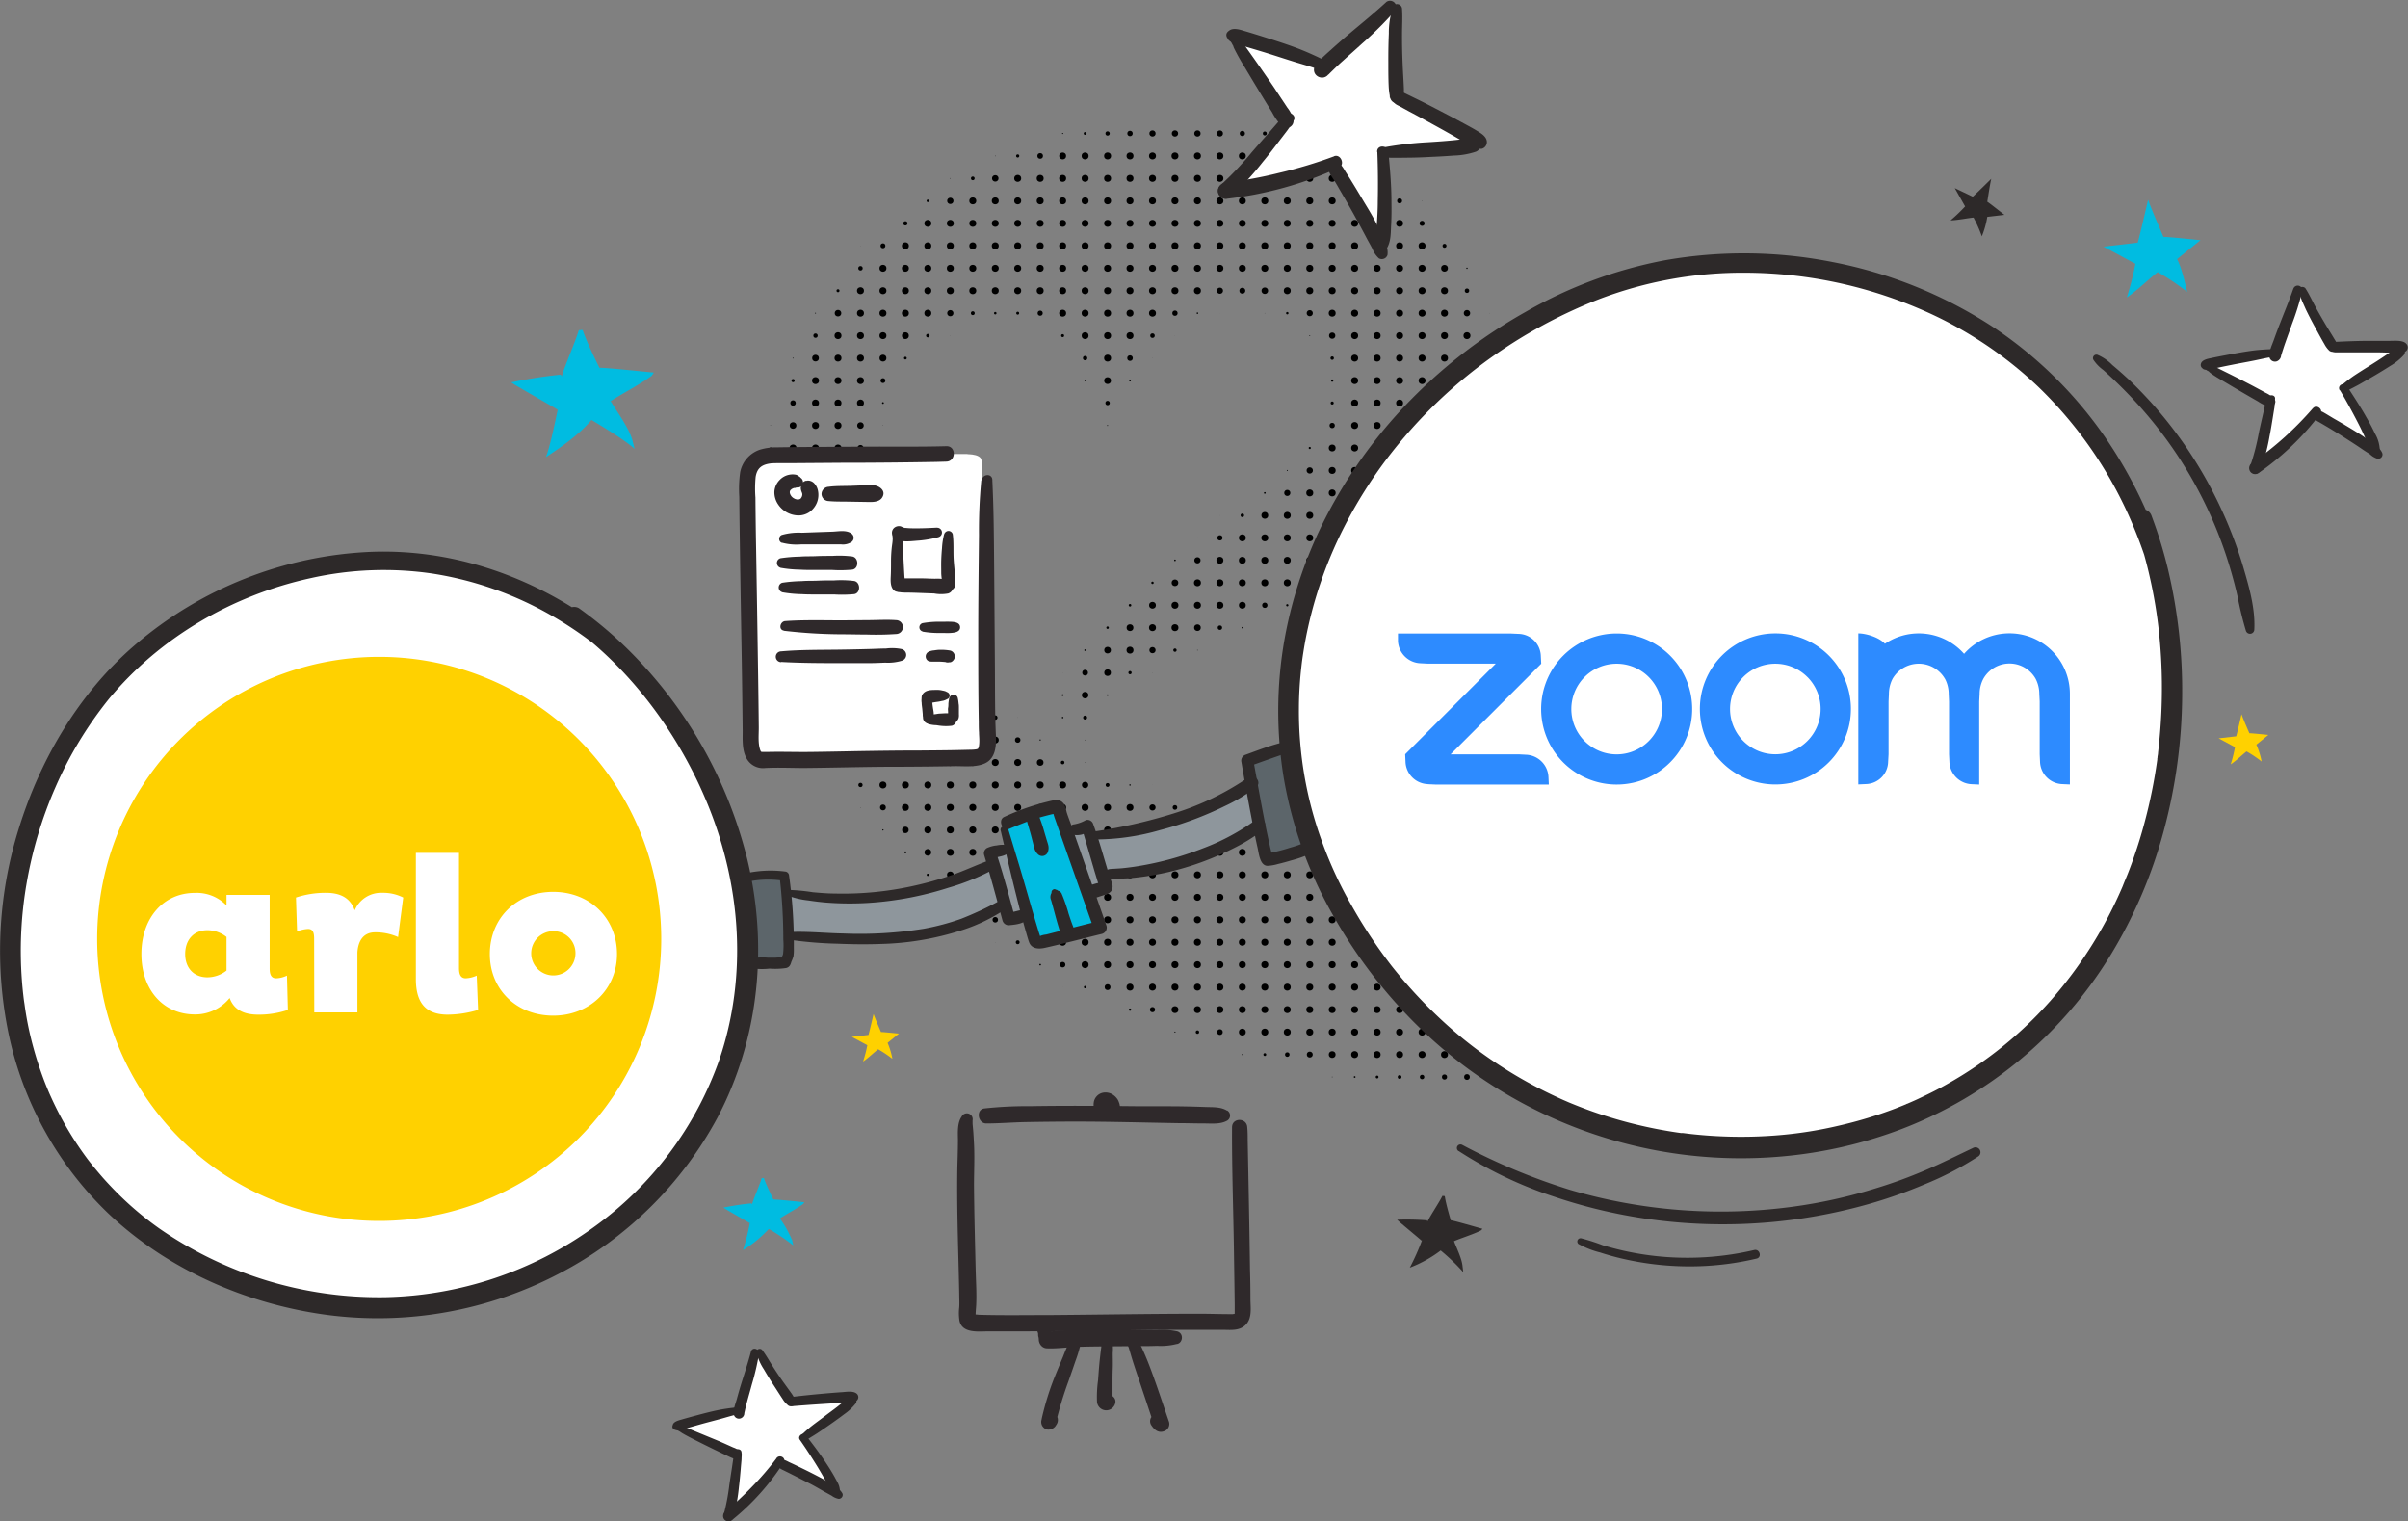 <?xml version="1.0" encoding="UTF-8"?> <svg xmlns="http://www.w3.org/2000/svg" id="Layer_1" data-name="Layer 1" viewBox="0 0 561.48 354.71"><rect x="0" y="0" width="561.48" height="354.71" fill="#808080" stroke="none"/><defs><style>.cls-1{fill:#8e969c;}.cls-2{fill:#5c656a;}.cls-3{fill:#00bce1;}.cls-4{fill:#ffd100;}.cls-5{fill:#2d2929;}.cls-6{fill:#fff;}.cls-7{fill:#2f292b;}.cls-8{fill:#2d8bff;fill-rule:evenodd;}</style></defs><circle cx="242.54" cy="31.12" r="0.01"></circle><circle cx="247.78" cy="31.12" r="0.13"></circle><circle cx="253.02" cy="31.12" r="0.33"></circle><circle cx="258.26" cy="31.12" r="0.5"></circle><circle cx="263.49" cy="31.12" r="0.63"></circle><circle cx="268.73" cy="31.12" r="0.72"></circle><circle cx="273.97" cy="31.12" r="0.73"></circle><circle cx="279.21" cy="31.12" r="0.73"></circle><circle cx="284.45" cy="31.12" r="0.71"></circle><circle cx="289.68" cy="31.12" r="0.61"></circle><circle cx="294.92" cy="31.12" r="0.46"></circle><circle cx="300.16" cy="31.12" r="0.26"></circle><circle cx="305.4" cy="31.12" r="0.05"></circle><circle cx="232.07" cy="36.36" r="0.07"></circle><circle cx="237.3" cy="36.36" r="0.37"></circle><circle cx="242.54" cy="36.36" r="0.66"></circle><circle cx="247.78" cy="36.36" r="0.8"></circle><circle cx="253.02" cy="36.36" r="0.81"></circle><circle cx="258.26" cy="36.36" r="0.81"></circle><circle cx="263.49" cy="36.36" r="0.81"></circle><circle cx="268.73" cy="36.36" r="0.81"></circle><circle cx="273.97" cy="36.36" r="0.81"></circle><circle cx="279.21" cy="36.36" r="0.81"></circle><circle cx="284.45" cy="36.36" r="0.81"></circle><circle cx="289.68" cy="36.36" r="0.81"></circle><circle cx="294.92" cy="36.36" r="0.81"></circle><circle cx="300.16" cy="36.36" r="0.81"></circle><circle cx="305.4" cy="36.36" r="0.76"></circle><circle cx="310.63" cy="36.36" r="0.48"></circle><circle cx="315.87" cy="36.36" r="0.12"></circle><circle cx="221.59" cy="41.59" r="0.07"></circle><circle cx="226.83" cy="41.59" r="0.43"></circle><circle cx="232.07" cy="41.59" r="0.75"></circle><circle cx="237.3" cy="41.59" r="0.81"></circle><circle cx="242.54" cy="41.59" r="0.81"></circle><circle cx="247.78" cy="41.59" r="0.81"></circle><circle cx="253.02" cy="41.59" r="0.81"></circle><circle cx="258.26" cy="41.59" r="0.81"></circle><circle cx="263.49" cy="41.59" r="0.81"></circle><circle cx="268.73" cy="41.59" r="0.81"></circle><circle cx="273.97" cy="41.59" r="0.81"></circle><circle cx="279.21" cy="41.59" r="0.81"></circle><circle cx="284.45" cy="41.59" r="0.81"></circle><circle cx="289.68" cy="41.59" r="0.81"></circle><circle cx="294.92" cy="41.59" r="0.81"></circle><circle cx="300.16" cy="41.59" r="0.81"></circle><circle cx="305.4" cy="41.59" r="0.81"></circle><circle cx="310.63" cy="41.59" r="0.81"></circle><circle cx="315.87" cy="41.59" r="0.77"></circle><circle cx="321.11" cy="41.59" r="0.4"></circle><circle cx="326.35" cy="41.59" r="0.02"></circle><circle cx="211.11" cy="46.83" r="0.01"></circle><circle cx="216.35" cy="46.83" r="0.29"></circle><circle cx="221.59" cy="46.83" r="0.73"></circle><circle cx="226.83" cy="46.83" r="0.81"></circle><circle cx="232.07" cy="46.83" r="0.81"></circle><circle cx="237.3" cy="46.83" r="0.81"></circle><circle cx="242.54" cy="46.83" r="0.81"></circle><circle cx="247.78" cy="46.83" r="0.81"></circle><circle cx="253.02" cy="46.83" r="0.81"></circle><circle cx="258.26" cy="46.83" r="0.81"></circle><circle cx="263.49" cy="46.83" r="0.81"></circle><circle cx="268.73" cy="46.83" r="0.81"></circle><circle cx="273.97" cy="46.83" r="0.81"></circle><circle cx="279.21" cy="46.83" r="0.81"></circle><circle cx="284.45" cy="46.83" r="0.81"></circle><circle cx="289.68" cy="46.83" r="0.81"></circle><circle cx="294.92" cy="46.83" r="0.81"></circle><circle cx="300.16" cy="46.83" r="0.81"></circle><circle cx="305.4" cy="46.83" r="0.81"></circle><circle cx="310.63" cy="46.83" r="0.81"></circle><circle cx="315.87" cy="46.83" r="0.81"></circle><circle cx="321.11" cy="46.83" r="0.81"></circle><circle cx="326.35" cy="46.83" r="0.58"></circle><circle cx="331.59" cy="46.83" r="0.05"></circle><circle cx="205.88" cy="52.07" r="0.03"></circle><circle cx="211.11" cy="52.07" r="0.49"></circle><circle cx="216.35" cy="52.07" r="0.81"></circle><circle cx="221.59" cy="52.07" r="0.81"></circle><circle cx="226.83" cy="52.07" r="0.81"></circle><circle cx="232.07" cy="52.07" r="0.81"></circle><circle cx="237.3" cy="52.07" r="0.81"></circle><circle cx="242.54" cy="52.07" r="0.81"></circle><circle cx="247.78" cy="52.07" r="0.81"></circle><circle cx="253.02" cy="52.07" r="0.81"></circle><circle cx="258.26" cy="52.07" r="0.81"></circle><circle cx="263.49" cy="52.07" r="0.81"></circle><circle cx="268.73" cy="52.07" r="0.81"></circle><circle cx="273.97" cy="52.07" r="0.81"></circle><circle cx="279.21" cy="52.07" r="0.81"></circle><circle cx="284.45" cy="52.07" r="0.81"></circle><circle cx="289.68" cy="52.07" r="0.81"></circle><circle cx="294.92" cy="52.07" r="0.81"></circle><circle cx="300.16" cy="52.07" r="0.81"></circle><circle cx="305.4" cy="52.07" r="0.81"></circle><circle cx="310.63" cy="52.07" r="0.81"></circle><circle cx="315.87" cy="52.07" r="0.81"></circle><circle cx="321.11" cy="52.07" r="0.81"></circle><circle cx="326.35" cy="52.07" r="0.81"></circle><circle cx="331.59" cy="52.07" r="0.59"></circle><circle cx="336.82" cy="52.07" r="0.03"></circle><circle cx="200.64" cy="57.31" r="0.04"></circle><circle cx="205.88" cy="57.31" r="0.57"></circle><circle cx="211.11" cy="57.31" r="0.81"></circle><circle cx="216.35" cy="57.31" r="0.81"></circle><circle cx="221.59" cy="57.31" r="0.81"></circle><circle cx="226.83" cy="57.31" r="0.81"></circle><circle cx="232.07" cy="57.31" r="0.81"></circle><circle cx="237.3" cy="57.31" r="0.81"></circle><circle cx="242.54" cy="57.31" r="0.81"></circle><circle cx="247.78" cy="57.31" r="0.81"></circle><circle cx="253.02" cy="57.31" r="0.81"></circle><circle cx="258.26" cy="57.31" r="0.81"></circle><circle cx="263.49" cy="57.31" r="0.81"></circle><circle cx="268.73" cy="57.31" r="0.81"></circle><circle cx="273.97" cy="57.31" r="0.81"></circle><circle cx="279.21" cy="57.31" r="0.81"></circle><circle cx="284.45" cy="57.31" r="0.81"></circle><circle cx="289.68" cy="57.31" r="0.81"></circle><circle cx="294.92" cy="57.31" r="0.81"></circle><circle cx="300.16" cy="57.31" r="0.81"></circle><circle cx="305.4" cy="57.31" r="0.81"></circle><circle cx="310.63" cy="57.31" r="0.81"></circle><circle cx="315.87" cy="57.31" r="0.81"></circle><circle cx="321.11" cy="57.31" r="0.81"></circle><circle cx="326.35" cy="57.31" r="0.81"></circle><circle cx="331.59" cy="57.31" r="0.81"></circle><circle cx="336.82" cy="57.31" r="0.46"></circle><circle cx="195.4" cy="62.55" r="0.01"></circle><circle cx="200.64" cy="62.55" r="0.52"></circle><circle cx="205.88" cy="62.55" r="0.81"></circle><circle cx="211.11" cy="62.55" r="0.81"></circle><circle cx="216.35" cy="62.55" r="0.81"></circle><circle cx="221.59" cy="62.55" r="0.81"></circle><circle cx="226.83" cy="62.55" r="0.81"></circle><circle cx="232.07" cy="62.55" r="0.81"></circle><circle cx="237.3" cy="62.55" r="0.81"></circle><circle cx="242.54" cy="62.55" r="0.81"></circle><circle cx="247.78" cy="62.55" r="0.81"></circle><circle cx="253.02" cy="62.55" r="0.81"></circle><circle cx="258.26" cy="62.55" r="0.81"></circle><circle cx="263.49" cy="62.55" r="0.81"></circle><circle cx="268.73" cy="62.55" r="0.81"></circle><circle cx="273.97" cy="62.55" r="0.81"></circle><circle cx="279.21" cy="62.55" r="0.81"></circle><circle cx="284.45" cy="62.55" r="0.81"></circle><circle cx="289.68" cy="62.55" r="0.81"></circle><circle cx="294.92" cy="62.55" r="0.81"></circle><circle cx="300.16" cy="62.55" r="0.81"></circle><circle cx="305.4" cy="62.55" r="0.81"></circle><circle cx="310.63" cy="62.55" r="0.81"></circle><circle cx="315.87" cy="62.55" r="0.81"></circle><circle cx="321.11" cy="62.55" r="0.81"></circle><circle cx="326.35" cy="62.55" r="0.81"></circle><circle cx="331.59" cy="62.55" r="0.81"></circle><circle cx="336.82" cy="62.55" r="0.79"></circle><circle cx="342.06" cy="62.55" r="0.16"></circle><circle cx="195.4" cy="67.78" r="0.35"></circle><circle cx="200.64" cy="67.78" r="0.81"></circle><circle cx="205.88" cy="67.78" r="0.81"></circle><circle cx="211.11" cy="67.78" r="0.81"></circle><circle cx="216.35" cy="67.78" r="0.81"></circle><circle cx="221.59" cy="67.78" r="0.81"></circle><circle cx="226.83" cy="67.78" r="0.81"></circle><circle cx="232.07" cy="67.78" r="0.81"></circle><circle cx="237.3" cy="67.78" r="0.81"></circle><circle cx="242.54" cy="67.78" r="0.81"></circle><circle cx="247.78" cy="67.78" r="0.81"></circle><circle cx="253.02" cy="67.78" r="0.81"></circle><circle cx="258.26" cy="67.78" r="0.81"></circle><circle cx="263.49" cy="67.78" r="0.81"></circle><circle cx="268.73" cy="67.78" r="0.81"></circle><circle cx="273.97" cy="67.78" r="0.81"></circle><circle cx="279.21" cy="67.78" r="0.81"></circle><circle cx="284.45" cy="67.78" r="0.72"></circle><circle cx="289.68" cy="67.78" r="0.69"></circle><circle cx="294.92" cy="67.78" r="0.76"></circle><circle cx="300.16" cy="67.78" r="0.81"></circle><circle cx="305.4" cy="67.78" r="0.81"></circle><circle cx="310.63" cy="67.78" r="0.81"></circle><circle cx="315.87" cy="67.78" r="0.81"></circle><circle cx="321.11" cy="67.78" r="0.81"></circle><circle cx="326.35" cy="67.78" r="0.81"></circle><circle cx="331.59" cy="67.78" r="0.81"></circle><circle cx="336.82" cy="67.78" r="0.81"></circle><circle cx="342.06" cy="67.78" r="0.52"></circle><circle cx="190.16" cy="73.02" r="0.11"></circle><circle cx="195.4" cy="73.02" r="0.76"></circle><circle cx="200.64" cy="73.02" r="0.81"></circle><circle cx="205.88" cy="73.02" r="0.81"></circle><circle cx="211.11" cy="73.02" r="0.81"></circle><circle cx="216.35" cy="73.02" r="0.81"></circle><circle cx="221.59" cy="73.02" r="0.72"></circle><circle cx="226.83" cy="73.02" r="0.45"></circle><circle cx="232.07" cy="73.02" r="0.29"></circle><circle cx="237.3" cy="73.02" r="0.34"></circle><circle cx="242.54" cy="73.02" r="0.6"></circle><circle cx="247.78" cy="73.02" r="0.81"></circle><circle cx="253.02" cy="73.02" r="0.81"></circle><circle cx="258.26" cy="73.02" r="0.81"></circle><circle cx="263.49" cy="73.02" r="0.81"></circle><circle cx="268.73" cy="73.02" r="0.81"></circle><circle cx="273.97" cy="73.02" r="0.62"></circle><circle cx="279.21" cy="73.02" r="0.18"></circle><circle cx="284.45" cy="73.02" r="0.02"></circle><circle cx="294.92" cy="73.02" r="0.05"></circle><circle cx="300.16" cy="73.02" r="0.28"></circle><circle cx="305.4" cy="73.02" r="0.71"></circle><circle cx="310.63" cy="73.02" r="0.81"></circle><circle cx="315.87" cy="73.02" r="0.81"></circle><circle cx="321.11" cy="73.02" r="0.81"></circle><circle cx="326.35" cy="73.02" r="0.81"></circle><circle cx="331.59" cy="73.02" r="0.81"></circle><circle cx="336.82" cy="73.02" r="0.81"></circle><circle cx="342.06" cy="73.02" r="0.74"></circle><circle cx="347.3" cy="73.02" r="0.04"></circle><circle cx="190.16" cy="78.26" r="0.51"></circle><circle cx="195.4" cy="78.26" r="0.81"></circle><circle cx="200.64" cy="78.26" r="0.81"></circle><circle cx="205.88" cy="78.26" r="0.81"></circle><circle cx="211.11" cy="78.26" r="0.8"></circle><circle cx="216.35" cy="78.26" r="0.41"></circle><circle cx="221.59" cy="78.26" r="0.04"></circle><circle cx="242.54" cy="78.26" r="0.01"></circle><circle cx="247.78" cy="78.26" r="0.35"></circle><circle cx="253.02" cy="78.26" r="0.8"></circle><circle cx="258.26" cy="78.26" r="0.81"></circle><circle cx="263.49" cy="78.26" r="0.81"></circle><circle cx="268.73" cy="78.26" r="0.53"></circle><circle cx="273.97" cy="78.26" r="0.03"></circle><circle cx="305.4" cy="78.26" r="0.1"></circle><circle cx="310.63" cy="78.26" r="0.73"></circle><circle cx="315.87" cy="78.26" r="0.81"></circle><circle cx="321.11" cy="78.26" r="0.81"></circle><circle cx="326.35" cy="78.26" r="0.81"></circle><circle cx="331.59" cy="78.26" r="0.81"></circle><circle cx="336.82" cy="78.26" r="0.81"></circle><circle cx="342.06" cy="78.26" r="0.81"></circle><circle cx="347.3" cy="78.26" r="0.12"></circle><circle cx="184.92" cy="83.5" r="0.1"></circle><circle cx="190.16" cy="83.5" r="0.78"></circle><circle cx="195.4" cy="83.5" r="0.81"></circle><circle cx="200.64" cy="83.5" r="0.81"></circle><circle cx="205.88" cy="83.5" r="0.8"></circle><circle cx="211.11" cy="83.5" r="0.32"></circle><circle cx="216.35" cy="83.5"></circle><circle cx="247.78" cy="83.5"></circle><circle cx="253.02" cy="83.5" r="0.51"></circle><circle cx="258.26" cy="83.5" r="0.81"></circle><circle cx="263.49" cy="83.5" r="0.65"></circle><circle cx="268.73" cy="83.5" r="0.04"></circle><circle cx="310.63" cy="83.5" r="0.4"></circle><circle cx="315.87" cy="83.5" r="0.81"></circle><circle cx="321.11" cy="83.5" r="0.81"></circle><circle cx="326.35" cy="83.5" r="0.81"></circle><circle cx="331.59" cy="83.5" r="0.81"></circle><circle cx="336.82" cy="83.5" r="0.81"></circle><circle cx="342.06" cy="83.5" r="0.81"></circle><circle cx="347.3" cy="83.5" r="0.21"></circle><circle cx="184.92" cy="88.74" r="0.37"></circle><circle cx="190.16" cy="88.74" r="0.81"></circle><circle cx="195.4" cy="88.74" r="0.81"></circle><circle cx="200.64" cy="88.74" r="0.81"></circle><circle cx="205.88" cy="88.74" r="0.56"></circle><circle cx="211.11" cy="88.74" r="0.01"></circle><circle cx="253.02" cy="88.74" r="0.15"></circle><circle cx="258.26" cy="88.74" r="0.79"></circle><circle cx="263.49" cy="88.74" r="0.2"></circle><circle cx="310.63" cy="88.74" r="0.27"></circle><circle cx="315.87" cy="88.74" r="0.81"></circle><circle cx="321.11" cy="88.74" r="0.81"></circle><circle cx="326.35" cy="88.74" r="0.81"></circle><circle cx="331.59" cy="88.74" r="0.81"></circle><circle cx="336.82" cy="88.74" r="0.81"></circle><circle cx="342.06" cy="88.74" r="0.81"></circle><circle cx="347.3" cy="88.74" r="0.18"></circle><circle cx="184.92" cy="93.97" r="0.63"></circle><circle cx="190.16" cy="93.97" r="0.81"></circle><circle cx="195.4" cy="93.97" r="0.81"></circle><circle cx="200.64" cy="93.97" r="0.81"></circle><circle cx="205.88" cy="93.97" r="0.21"></circle><circle cx="253.02" cy="93.97" r="0.01"></circle><circle cx="258.26" cy="93.97" r="0.51"></circle><circle cx="263.49" cy="93.97" r="0.01"></circle><circle cx="310.63" cy="93.97" r="0.36"></circle><circle cx="315.87" cy="93.97" r="0.81"></circle><circle cx="321.11" cy="93.97" r="0.81"></circle><circle cx="326.35" cy="93.97" r="0.81"></circle><circle cx="331.59" cy="93.97" r="0.81"></circle><circle cx="336.82" cy="93.97" r="0.81"></circle><circle cx="342.06" cy="93.97" r="0.8"></circle><circle cx="347.3" cy="93.97" r="0.09"></circle><circle cx="179.69" cy="99.21" r="0.06"></circle><circle cx="184.92" cy="99.21" r="0.77"></circle><circle cx="190.16" cy="99.21" r="0.81"></circle><circle cx="195.4" cy="99.21" r="0.81"></circle><circle cx="200.64" cy="99.21" r="0.76"></circle><circle cx="205.88" cy="99.21" r="0.05"></circle><circle cx="258.26" cy="99.21" r="0.11"></circle><circle cx="305.4" cy="99.21" r="0.01"></circle><circle cx="310.63" cy="99.21" r="0.62"></circle><circle cx="315.87" cy="99.21" r="0.81"></circle><circle cx="321.11" cy="99.21" r="0.81"></circle><circle cx="326.35" cy="99.21" r="0.81"></circle><circle cx="331.59" cy="99.21" r="0.81"></circle><circle cx="336.82" cy="99.21" r="0.81"></circle><circle cx="342.06" cy="99.21" r="0.68"></circle><circle cx="347.3" cy="99.21" r="0.01"></circle><circle cx="179.69" cy="104.45" r="0.17"></circle><circle cx="184.92" cy="104.45" r="0.81"></circle><circle cx="190.16" cy="104.45" r="0.81"></circle><circle cx="195.4" cy="104.45" r="0.81"></circle><circle cx="200.64" cy="104.45" r="0.7"></circle><circle cx="205.88" cy="104.45" r="0.01"></circle><circle cx="305.4" cy="104.45" r="0.25"></circle><circle cx="310.63" cy="104.45" r="0.8"></circle><circle cx="315.87" cy="104.45" r="0.81"></circle><circle cx="321.11" cy="104.45" r="0.81"></circle><circle cx="326.35" cy="104.45" r="0.81"></circle><circle cx="331.59" cy="104.45" r="0.81"></circle><circle cx="336.82" cy="104.45" r="0.81"></circle><circle cx="342.06" cy="104.45" r="0.38"></circle><circle cx="179.69" cy="109.69" r="0.28"></circle><circle cx="184.92" cy="109.69" r="0.81"></circle><circle cx="190.16" cy="109.69" r="0.81"></circle><circle cx="195.4" cy="109.69" r="0.81"></circle><circle cx="200.64" cy="109.69" r="0.69"></circle><circle cx="300.16" cy="109.69" r="0.12"></circle><circle cx="305.4" cy="109.69" r="0.73"></circle><circle cx="310.63" cy="109.69" r="0.81"></circle><circle cx="315.87" cy="109.69" r="0.81"></circle><circle cx="321.11" cy="109.69" r="0.81"></circle><circle cx="326.35" cy="109.69" r="0.81"></circle><circle cx="331.59" cy="109.69" r="0.81"></circle><circle cx="336.82" cy="109.69" r="0.72"></circle><circle cx="342.06" cy="109.69" r="0.06"></circle><circle cx="179.69" cy="114.93" r="0.32"></circle><circle cx="184.92" cy="114.93" r="0.81"></circle><circle cx="190.16" cy="114.93" r="0.81"></circle><circle cx="195.4" cy="114.93" r="0.81"></circle><circle cx="200.64" cy="114.93" r="0.74"></circle><circle cx="205.88" cy="114.93" r="0.03"></circle><circle cx="294.92" cy="114.93" r="0.2"></circle><circle cx="300.16" cy="114.93" r="0.71"></circle><circle cx="305.4" cy="114.93" r="0.81"></circle><circle cx="310.63" cy="114.93" r="0.81"></circle><circle cx="315.87" cy="114.93" r="0.81"></circle><circle cx="321.11" cy="114.93" r="0.81"></circle><circle cx="326.35" cy="114.93" r="0.81"></circle><circle cx="331.59" cy="114.93" r="0.79"></circle><circle cx="336.82" cy="114.93" r="0.24"></circle><circle cx="179.69" cy="120.16" r="0.32"></circle><circle cx="184.92" cy="120.16" r="0.81"></circle><circle cx="190.16" cy="120.16" r="0.81"></circle><circle cx="195.4" cy="120.16" r="0.81"></circle><circle cx="200.64" cy="120.16" r="0.8"></circle><circle cx="205.88" cy="120.16" r="0.11"></circle><circle cx="284.45" cy="120.16" r="0.03"></circle><circle cx="289.68" cy="120.16" r="0.41"></circle><circle cx="294.92" cy="120.16" r="0.79"></circle><circle cx="300.16" cy="120.16" r="0.81"></circle><circle cx="305.4" cy="120.16" r="0.81"></circle><circle cx="310.63" cy="120.16" r="0.81"></circle><circle cx="315.87" cy="120.16" r="0.81"></circle><circle cx="321.11" cy="120.16" r="0.81"></circle><circle cx="326.35" cy="120.16" r="0.79"></circle><circle cx="331.59" cy="120.16" r="0.33"></circle><circle cx="179.69" cy="125.4" r="0.32"></circle><circle cx="184.92" cy="125.4" r="0.81"></circle><circle cx="190.16" cy="125.4" r="0.81"></circle><circle cx="195.4" cy="125.4" r="0.81"></circle><circle cx="200.64" cy="125.4" r="0.81"></circle><circle cx="205.88" cy="125.4" r="0.32"></circle><circle cx="279.21" cy="125.4" r="0.09"></circle><circle cx="284.45" cy="125.4" r="0.61"></circle><circle cx="289.68" cy="125.4" r="0.81"></circle><circle cx="294.92" cy="125.4" r="0.81"></circle><circle cx="300.16" cy="125.4" r="0.81"></circle><circle cx="305.4" cy="125.4" r="0.81"></circle><circle cx="310.63" cy="125.4" r="0.81"></circle><circle cx="315.87" cy="125.4" r="0.81"></circle><circle cx="321.11" cy="125.4" r="0.75"></circle><circle cx="326.35" cy="125.4" r="0.26"></circle><circle cx="331.59" cy="125.4"></circle><circle cx="179.69" cy="130.64" r="0.27"></circle><circle cx="184.92" cy="130.64" r="0.81"></circle><circle cx="190.16" cy="130.64" r="0.81"></circle><circle cx="195.4" cy="130.64" r="0.81"></circle><circle cx="200.64" cy="130.64" r="0.81"></circle><circle cx="205.88" cy="130.64" r="0.59"></circle><circle cx="211.11" cy="130.64"></circle><circle cx="273.97" cy="130.64" r="0.19"></circle><circle cx="279.21" cy="130.64" r="0.72"></circle><circle cx="284.45" cy="130.64" r="0.81"></circle><circle cx="289.68" cy="130.64" r="0.81"></circle><circle cx="294.92" cy="130.64" r="0.81"></circle><circle cx="300.16" cy="130.64" r="0.81"></circle><circle cx="305.4" cy="130.64" r="0.81"></circle><circle cx="310.63" cy="130.64" r="0.81"></circle><circle cx="315.87" cy="130.64" r="0.58"></circle><circle cx="321.11" cy="130.64" r="0.12"></circle><circle cx="179.69" cy="135.88" r="0.17"></circle><circle cx="184.92" cy="135.88" r="0.81"></circle><circle cx="190.16" cy="135.88" r="0.81"></circle><circle cx="195.4" cy="135.88" r="0.81"></circle><circle cx="200.64" cy="135.88" r="0.81"></circle><circle cx="205.88" cy="135.88" r="0.79"></circle><circle cx="211.11" cy="135.88" r="0.13"></circle><circle cx="268.73" cy="135.88" r="0.28"></circle><circle cx="273.97" cy="135.88" r="0.77"></circle><circle cx="279.21" cy="135.88" r="0.81"></circle><circle cx="284.45" cy="135.88" r="0.81"></circle><circle cx="289.68" cy="135.88" r="0.81"></circle><circle cx="294.92" cy="135.88" r="0.81"></circle><circle cx="300.16" cy="135.88" r="0.81"></circle><circle cx="305.4" cy="135.88" r="0.66"></circle><circle cx="310.63" cy="135.88" r="0.26"></circle><circle cx="315.87" cy="135.88" r="0.01"></circle><circle cx="179.69" cy="141.12" r="0.06"></circle><circle cx="184.92" cy="141.12" r="0.77"></circle><circle cx="190.16" cy="141.12" r="0.81"></circle><circle cx="195.4" cy="141.12" r="0.81"></circle><circle cx="200.64" cy="141.12" r="0.81"></circle><circle cx="205.88" cy="141.12" r="0.81"></circle><circle cx="211.11" cy="141.12" r="0.51"></circle><circle cx="216.35" cy="141.12"></circle><circle cx="263.49" cy="141.12" r="0.3"></circle><circle cx="268.73" cy="141.12" r="0.79"></circle><circle cx="273.97" cy="141.12" r="0.81"></circle><circle cx="279.21" cy="141.12" r="0.81"></circle><circle cx="284.45" cy="141.12" r="0.81"></circle><circle cx="289.68" cy="141.12" r="0.8"></circle><circle cx="294.92" cy="141.12" r="0.62"></circle><circle cx="300.16" cy="141.12" r="0.26"></circle><circle cx="305.4" cy="141.12" r="0.02"></circle><circle cx="184.92" cy="146.35" r="0.65"></circle><circle cx="190.16" cy="146.35" r="0.81"></circle><circle cx="195.4" cy="146.35" r="0.81"></circle><circle cx="200.64" cy="146.35" r="0.81"></circle><circle cx="205.88" cy="146.35" r="0.81"></circle><circle cx="211.11" cy="146.35" r="0.8"></circle><circle cx="216.35" cy="146.35" r="0.2"></circle><circle cx="258.26" cy="146.35" r="0.29"></circle><circle cx="263.49" cy="146.35" r="0.79"></circle><circle cx="268.73" cy="146.35" r="0.81"></circle><circle cx="273.97" cy="146.35" r="0.81"></circle><circle cx="279.21" cy="146.35" r="0.77"></circle><circle cx="284.45" cy="146.35" r="0.52"></circle><circle cx="289.68" cy="146.35" r="0.17"></circle><circle cx="294.92" cy="146.35" r="0.01"></circle><circle cx="184.92" cy="151.59" r="0.42"></circle><circle cx="190.16" cy="151.59" r="0.81"></circle><circle cx="195.4" cy="151.59" r="0.81"></circle><circle cx="200.64" cy="151.59" r="0.81"></circle><circle cx="205.88" cy="151.59" r="0.81"></circle><circle cx="211.11" cy="151.59" r="0.81"></circle><circle cx="216.35" cy="151.59" r="0.68"></circle><circle cx="221.59" cy="151.59" r="0.05"></circle><circle cx="253.02" cy="151.59" r="0.19"></circle><circle cx="258.26" cy="151.59" r="0.77"></circle><circle cx="263.49" cy="151.59" r="0.81"></circle><circle cx="268.73" cy="151.59" r="0.72"></circle><circle cx="273.97" cy="151.59" r="0.39"></circle><circle cx="279.21" cy="151.59" r="0.08"></circle><circle cx="184.92" cy="156.83" r="0.16"></circle><circle cx="190.16" cy="156.83" r="0.8"></circle><circle cx="195.4" cy="156.83" r="0.81"></circle><circle cx="200.64" cy="156.83" r="0.81"></circle><circle cx="205.88" cy="156.83" r="0.81"></circle><circle cx="211.11" cy="156.83" r="0.81"></circle><circle cx="216.35" cy="156.83" r="0.81"></circle><circle cx="221.59" cy="156.83" r="0.55"></circle><circle cx="226.83" cy="156.83" r="0.02"></circle><circle cx="247.78" cy="156.83" r="0.03"></circle><circle cx="253.02" cy="156.83" r="0.67"></circle><circle cx="258.26" cy="156.83" r="0.77"></circle><circle cx="263.49" cy="156.83" r="0.38"></circle><circle cx="268.73" cy="156.83" r="0.04"></circle><circle cx="184.92" cy="162.07"></circle><circle cx="190.16" cy="162.07" r="0.63"></circle><circle cx="195.4" cy="162.07" r="0.81"></circle><circle cx="200.64" cy="162.07" r="0.81"></circle><circle cx="205.88" cy="162.07" r="0.81"></circle><circle cx="211.11" cy="162.07" r="0.81"></circle><circle cx="216.35" cy="162.07" r="0.81"></circle><circle cx="221.59" cy="162.07" r="0.81"></circle><circle cx="226.83" cy="162.07" r="0.49"></circle><circle cx="232.07" cy="162.07" r="0.02"></circle><circle cx="247.78" cy="162.07" r="0.21"></circle><circle cx="253.02" cy="162.07" r="0.76"></circle><circle cx="258.26" cy="162.07" r="0.18"></circle><circle cx="190.16" cy="167.31" r="0.28"></circle><circle cx="195.4" cy="167.31" r="0.81"></circle><circle cx="200.64" cy="167.31" r="0.81"></circle><circle cx="205.88" cy="167.31" r="0.81"></circle><circle cx="211.11" cy="167.31" r="0.81"></circle><circle cx="216.35" cy="167.31" r="0.81"></circle><circle cx="221.59" cy="167.31" r="0.81"></circle><circle cx="226.83" cy="167.31" r="0.81"></circle><circle cx="232.07" cy="167.31" r="0.52"></circle><circle cx="237.3" cy="167.31" r="0.04"></circle><circle cx="247.78" cy="167.31" r="0.18"></circle><circle cx="253.02" cy="167.31" r="0.46"></circle><circle cx="190.16" cy="172.54" r="0.02"></circle><circle cx="195.4" cy="172.54" r="0.65"></circle><circle cx="200.64" cy="172.54" r="0.81"></circle><circle cx="205.88" cy="172.54" r="0.81"></circle><circle cx="211.11" cy="172.54" r="0.81"></circle><circle cx="216.35" cy="172.54" r="0.81"></circle><circle cx="221.59" cy="172.54" r="0.81"></circle><circle cx="226.83" cy="172.54" r="0.81"></circle><circle cx="232.07" cy="172.54" r="0.81"></circle><circle cx="237.3" cy="172.54" r="0.64"></circle><circle cx="242.54" cy="172.54" r="0.15"></circle><circle cx="253.02" cy="172.54" r="0.07"></circle><circle cx="195.4" cy="177.78" r="0.22"></circle><circle cx="200.64" cy="177.78" r="0.8"></circle><circle cx="205.88" cy="177.78" r="0.81"></circle><circle cx="211.11" cy="177.78" r="0.81"></circle><circle cx="216.35" cy="177.78" r="0.81"></circle><circle cx="221.59" cy="177.78" r="0.81"></circle><circle cx="226.83" cy="177.78" r="0.81"></circle><circle cx="232.07" cy="177.78" r="0.81"></circle><circle cx="237.3" cy="177.78" r="0.81"></circle><circle cx="242.54" cy="177.78" r="0.77"></circle><circle cx="247.78" cy="177.78" r="0.42"></circle><circle cx="253.02" cy="177.78" r="0.06"></circle><circle cx="336.82" cy="177.78" r="0.08"></circle><circle cx="342.06" cy="177.78" r="0.27"></circle><circle cx="347.3" cy="177.78" r="0.44"></circle><circle cx="352.54" cy="177.78" r="0.56"></circle><circle cx="357.78" cy="177.78" r="0.64"></circle><circle cx="363.01" cy="177.78" r="0.66"></circle><circle cx="368.25" cy="177.78" r="0.62"></circle><circle cx="373.49" cy="177.78" r="0.5"></circle><circle cx="378.73" cy="177.78" r="0.32"></circle><circle cx="383.97" cy="177.78" r="0.08"></circle><circle cx="195.4" cy="183.02"></circle><circle cx="200.64" cy="183.02" r="0.5"></circle><circle cx="205.88" cy="183.02" r="0.81"></circle><circle cx="211.11" cy="183.02" r="0.81"></circle><circle cx="216.35" cy="183.02" r="0.81"></circle><circle cx="221.59" cy="183.02" r="0.81"></circle><circle cx="226.83" cy="183.02" r="0.81"></circle><circle cx="232.07" cy="183.02" r="0.81"></circle><circle cx="237.3" cy="183.02" r="0.81"></circle><circle cx="242.54" cy="183.02" r="0.81"></circle><circle cx="247.78" cy="183.02" r="0.81"></circle><circle cx="253.02" cy="183.02" r="0.74"></circle><circle cx="258.26" cy="183.02" r="0.45"></circle><circle cx="263.49" cy="183.02" r="0.17"></circle><circle cx="268.73" cy="183.02" r="0.02"></circle><circle cx="315.87" cy="183.02" r="0.01"></circle><circle cx="321.11" cy="183.02" r="0.1"></circle><circle cx="326.35" cy="183.02" r="0.33"></circle><circle cx="331.59" cy="183.02" r="0.6"></circle><circle cx="336.82" cy="183.02" r="0.78"></circle><circle cx="342.06" cy="183.02" r="0.81"></circle><circle cx="347.3" cy="183.02" r="0.81"></circle><circle cx="352.54" cy="183.02" r="0.81"></circle><circle cx="357.78" cy="183.02" r="0.81"></circle><circle cx="363.01" cy="183.02" r="0.81"></circle><circle cx="368.25" cy="183.02" r="0.81"></circle><circle cx="373.49" cy="183.02" r="0.81"></circle><circle cx="378.73" cy="183.02" r="0.81"></circle><circle cx="383.97" cy="183.02" r="0.77"></circle><circle cx="389.2" cy="183.02" r="0.46"></circle><circle cx="394.44" cy="183.02" r="0.06"></circle><circle cx="200.64" cy="188.26" r="0.05"></circle><circle cx="205.88" cy="188.26" r="0.68"></circle><circle cx="211.11" cy="188.26" r="0.81"></circle><circle cx="216.35" cy="188.26" r="0.81"></circle><circle cx="221.59" cy="188.26" r="0.81"></circle><circle cx="226.83" cy="188.26" r="0.81"></circle><circle cx="232.07" cy="188.26" r="0.81"></circle><circle cx="237.3" cy="188.26" r="0.81"></circle><circle cx="242.54" cy="188.26" r="0.81"></circle><circle cx="247.78" cy="188.26" r="0.81"></circle><circle cx="253.02" cy="188.26" r="0.81"></circle><circle cx="258.26" cy="188.26" r="0.81"></circle><circle cx="263.49" cy="188.26" r="0.8"></circle><circle cx="268.73" cy="188.26" r="0.72"></circle><circle cx="273.97" cy="188.26" r="0.54"></circle><circle cx="279.21" cy="188.26" r="0.41"></circle><circle cx="284.45" cy="188.26" r="0.32"></circle><circle cx="289.68" cy="188.26" r="0.26"></circle><circle cx="294.92" cy="188.26" r="0.26"></circle><circle cx="300.16" cy="188.26" r="0.32"></circle><circle cx="305.4" cy="188.26" r="0.4"></circle><circle cx="310.63" cy="188.26" r="0.52"></circle><circle cx="315.87" cy="188.26" r="0.69"></circle><circle cx="321.11" cy="188.26" r="0.79"></circle><circle cx="326.35" cy="188.26" r="0.81"></circle><circle cx="331.59" cy="188.26" r="0.81"></circle><circle cx="336.82" cy="188.26" r="0.81"></circle><circle cx="342.06" cy="188.26" r="0.81"></circle><circle cx="347.3" cy="188.26" r="0.81"></circle><circle cx="352.54" cy="188.26" r="0.81"></circle><circle cx="357.78" cy="188.26" r="0.81"></circle><circle cx="363.01" cy="188.26" r="0.81"></circle><circle cx="368.25" cy="188.26" r="0.81"></circle><circle cx="373.49" cy="188.26" r="0.81"></circle><circle cx="378.73" cy="188.26" r="0.81"></circle><circle cx="383.97" cy="188.26" r="0.81"></circle><circle cx="389.2" cy="188.26" r="0.81"></circle><circle cx="394.44" cy="188.26" r="0.68"></circle><circle cx="399.68" cy="188.26" r="0.13"></circle><circle cx="205.88" cy="193.5" r="0.15"></circle><circle cx="211.11" cy="193.5" r="0.76"></circle><circle cx="216.35" cy="193.5" r="0.81"></circle><circle cx="221.59" cy="193.5" r="0.81"></circle><circle cx="226.83" cy="193.5" r="0.81"></circle><circle cx="232.07" cy="193.5" r="0.81"></circle><circle cx="237.3" cy="193.5" r="0.81"></circle><circle cx="242.54" cy="193.5" r="0.81"></circle><circle cx="247.78" cy="193.5" r="0.81"></circle><circle cx="253.02" cy="193.5" r="0.81"></circle><circle cx="258.26" cy="193.5" r="0.81"></circle><circle cx="263.49" cy="193.5" r="0.81"></circle><circle cx="268.73" cy="193.5" r="0.81"></circle><circle cx="273.97" cy="193.5" r="0.81"></circle><circle cx="279.21" cy="193.5" r="0.81"></circle><circle cx="284.45" cy="193.5" r="0.81"></circle><circle cx="289.68" cy="193.5" r="0.81"></circle><circle cx="294.92" cy="193.5" r="0.81"></circle><circle cx="300.16" cy="193.5" r="0.81"></circle><circle cx="305.4" cy="193.5" r="0.81"></circle><circle cx="310.63" cy="193.5" r="0.81"></circle><circle cx="315.87" cy="193.5" r="0.81"></circle><circle cx="321.11" cy="193.5" r="0.81"></circle><circle cx="326.35" cy="193.5" r="0.81"></circle><circle cx="331.59" cy="193.5" r="0.81"></circle><circle cx="336.82" cy="193.5" r="0.81"></circle><circle cx="342.06" cy="193.5" r="0.81"></circle><circle cx="347.3" cy="193.5" r="0.81"></circle><circle cx="352.54" cy="193.5" r="0.81"></circle><circle cx="357.78" cy="193.5" r="0.81"></circle><circle cx="363.01" cy="193.5" r="0.81"></circle><circle cx="368.25" cy="193.5" r="0.81"></circle><circle cx="373.49" cy="193.5" r="0.81"></circle><circle cx="378.73" cy="193.5" r="0.81"></circle><circle cx="383.97" cy="193.5" r="0.81"></circle><circle cx="389.2" cy="193.5" r="0.81"></circle><circle cx="394.44" cy="193.5" r="0.81"></circle><circle cx="399.68" cy="193.5" r="0.69"></circle><circle cx="404.92" cy="193.5" r="0.06"></circle><circle cx="211.11" cy="198.73" r="0.23"></circle><circle cx="216.35" cy="198.73" r="0.78"></circle><circle cx="221.59" cy="198.73" r="0.81"></circle><circle cx="226.83" cy="198.73" r="0.81"></circle><circle cx="232.07" cy="198.73" r="0.81"></circle><circle cx="237.3" cy="198.73" r="0.81"></circle><circle cx="242.54" cy="198.73" r="0.81"></circle><circle cx="247.78" cy="198.73" r="0.81"></circle><circle cx="253.02" cy="198.73" r="0.81"></circle><circle cx="258.26" cy="198.73" r="0.81"></circle><circle cx="263.49" cy="198.73" r="0.81"></circle><circle cx="268.73" cy="198.73" r="0.81"></circle><circle cx="273.97" cy="198.73" r="0.81"></circle><circle cx="279.21" cy="198.73" r="0.81"></circle><circle cx="284.45" cy="198.73" r="0.81"></circle><circle cx="289.68" cy="198.73" r="0.81"></circle><circle cx="294.92" cy="198.73" r="0.81"></circle><circle cx="300.16" cy="198.73" r="0.81"></circle><circle cx="305.4" cy="198.73" r="0.81"></circle><circle cx="310.63" cy="198.73" r="0.81"></circle><circle cx="315.87" cy="198.73" r="0.81"></circle><circle cx="321.11" cy="198.73" r="0.81"></circle><circle cx="326.35" cy="198.73" r="0.81"></circle><circle cx="331.59" cy="198.73" r="0.81"></circle><circle cx="336.82" cy="198.73" r="0.81"></circle><circle cx="342.06" cy="198.73" r="0.81"></circle><circle cx="347.3" cy="198.73" r="0.81"></circle><circle cx="352.54" cy="198.73" r="0.81"></circle><circle cx="357.78" cy="198.73" r="0.81"></circle><circle cx="363.01" cy="198.73" r="0.81"></circle><circle cx="368.25" cy="198.73" r="0.81"></circle><circle cx="373.49" cy="198.73" r="0.81"></circle><circle cx="378.73" cy="198.73" r="0.81"></circle><circle cx="383.97" cy="198.73" r="0.81"></circle><circle cx="389.2" cy="198.73" r="0.81"></circle><circle cx="394.44" cy="198.73" r="0.81"></circle><circle cx="399.68" cy="198.73" r="0.81"></circle><circle cx="404.92" cy="198.73" r="0.47"></circle><circle cx="216.35" cy="203.97" r="0.27"></circle><circle cx="221.59" cy="203.97" r="0.77"></circle><circle cx="226.83" cy="203.97" r="0.81"></circle><circle cx="232.07" cy="203.97" r="0.81"></circle><circle cx="237.3" cy="203.97" r="0.81"></circle><circle cx="242.54" cy="203.97" r="0.81"></circle><circle cx="247.78" cy="203.97" r="0.81"></circle><circle cx="253.02" cy="203.97" r="0.81"></circle><circle cx="258.26" cy="203.97" r="0.81"></circle><circle cx="263.49" cy="203.97" r="0.81"></circle><circle cx="268.73" cy="203.97" r="0.81"></circle><circle cx="273.97" cy="203.97" r="0.81"></circle><circle cx="279.21" cy="203.97" r="0.81"></circle><circle cx="284.45" cy="203.97" r="0.81"></circle><circle cx="289.68" cy="203.97" r="0.81"></circle><circle cx="294.92" cy="203.97" r="0.81"></circle><circle cx="300.16" cy="203.97" r="0.81"></circle><circle cx="305.4" cy="203.97" r="0.81"></circle><circle cx="310.63" cy="203.97" r="0.81"></circle><circle cx="315.87" cy="203.97" r="0.81"></circle><circle cx="321.11" cy="203.97" r="0.81"></circle><circle cx="326.35" cy="203.97" r="0.81"></circle><circle cx="331.59" cy="203.97" r="0.81"></circle><circle cx="336.82" cy="203.97" r="0.81"></circle><circle cx="342.06" cy="203.97" r="0.81"></circle><circle cx="347.3" cy="203.97" r="0.81"></circle><circle cx="352.54" cy="203.97" r="0.81"></circle><circle cx="357.78" cy="203.97" r="0.81"></circle><circle cx="363.01" cy="203.97" r="0.81"></circle><circle cx="368.25" cy="203.97" r="0.81"></circle><circle cx="373.49" cy="203.97" r="0.81"></circle><circle cx="378.73" cy="203.97" r="0.81"></circle><circle cx="383.97" cy="203.97" r="0.81"></circle><circle cx="389.2" cy="203.97" r="0.81"></circle><circle cx="394.44" cy="203.97" r="0.81"></circle><circle cx="399.68" cy="203.97" r="0.81"></circle><circle cx="404.92" cy="203.97" r="0.77"></circle><circle cx="410.16" cy="203.97" r="0.06"></circle><circle cx="221.59" cy="209.21" r="0.2"></circle><circle cx="226.83" cy="209.21" r="0.74"></circle><circle cx="232.07" cy="209.21" r="0.81"></circle><circle cx="237.3" cy="209.21" r="0.81"></circle><circle cx="242.54" cy="209.21" r="0.81"></circle><circle cx="247.78" cy="209.21" r="0.81"></circle><circle cx="253.02" cy="209.21" r="0.81"></circle><circle cx="258.26" cy="209.21" r="0.81"></circle><circle cx="263.49" cy="209.21" r="0.81"></circle><circle cx="268.73" cy="209.21" r="0.81"></circle><circle cx="273.97" cy="209.21" r="0.81"></circle><circle cx="279.21" cy="209.21" r="0.81"></circle><circle cx="284.45" cy="209.21" r="0.81"></circle><circle cx="289.68" cy="209.21" r="0.81"></circle><circle cx="294.92" cy="209.21" r="0.81"></circle><circle cx="300.16" cy="209.21" r="0.81"></circle><circle cx="305.4" cy="209.21" r="0.81"></circle><circle cx="310.63" cy="209.21" r="0.81"></circle><circle cx="315.87" cy="209.21" r="0.81"></circle><circle cx="321.11" cy="209.21" r="0.81"></circle><circle cx="326.35" cy="209.21" r="0.81"></circle><circle cx="331.59" cy="209.21" r="0.81"></circle><circle cx="336.82" cy="209.21" r="0.81"></circle><circle cx="342.06" cy="209.21" r="0.81"></circle><circle cx="347.3" cy="209.21" r="0.81"></circle><circle cx="352.54" cy="209.21" r="0.81"></circle><circle cx="357.78" cy="209.21" r="0.81"></circle><circle cx="363.01" cy="209.21" r="0.81"></circle><circle cx="368.25" cy="209.21" r="0.81"></circle><circle cx="373.49" cy="209.21" r="0.81"></circle><circle cx="378.73" cy="209.21" r="0.81"></circle><circle cx="383.97" cy="209.21" r="0.81"></circle><circle cx="389.2" cy="209.21" r="0.81"></circle><circle cx="394.44" cy="209.21" r="0.81"></circle><circle cx="399.68" cy="209.21" r="0.81"></circle><circle cx="404.92" cy="209.21" r="0.81"></circle><circle cx="410.16" cy="209.21" r="0.25"></circle><circle cx="226.83" cy="214.45" r="0.12"></circle><circle cx="232.07" cy="214.45" r="0.64"></circle><circle cx="237.3" cy="214.45" r="0.81"></circle><circle cx="242.54" cy="214.45" r="0.81"></circle><circle cx="247.78" cy="214.45" r="0.81"></circle><circle cx="253.02" cy="214.45" r="0.81"></circle><circle cx="258.26" cy="214.45" r="0.81"></circle><circle cx="263.49" cy="214.45" r="0.81"></circle><circle cx="268.73" cy="214.45" r="0.81"></circle><circle cx="273.97" cy="214.45" r="0.81"></circle><circle cx="279.21" cy="214.45" r="0.81"></circle><circle cx="284.45" cy="214.45" r="0.81"></circle><circle cx="289.68" cy="214.45" r="0.81"></circle><circle cx="294.92" cy="214.45" r="0.81"></circle><circle cx="300.16" cy="214.45" r="0.81"></circle><circle cx="305.4" cy="214.45" r="0.81"></circle><circle cx="310.63" cy="214.45" r="0.81"></circle><circle cx="315.87" cy="214.45" r="0.81"></circle><circle cx="321.11" cy="214.45" r="0.81"></circle><circle cx="326.35" cy="214.45" r="0.81"></circle><circle cx="331.59" cy="214.45" r="0.81"></circle><circle cx="336.82" cy="214.45" r="0.81"></circle><circle cx="342.06" cy="214.45" r="0.81"></circle><circle cx="347.3" cy="214.45" r="0.81"></circle><circle cx="352.54" cy="214.45" r="0.81"></circle><circle cx="357.78" cy="214.45" r="0.81"></circle><circle cx="363.01" cy="214.45" r="0.81"></circle><circle cx="368.25" cy="214.45" r="0.81"></circle><circle cx="373.49" cy="214.45" r="0.81"></circle><circle cx="378.73" cy="214.45" r="0.81"></circle><circle cx="383.97" cy="214.45" r="0.81"></circle><circle cx="389.2" cy="214.45" r="0.81"></circle><circle cx="394.44" cy="214.45" r="0.81"></circle><circle cx="399.68" cy="214.45" r="0.81"></circle><circle cx="404.92" cy="214.45" r="0.81"></circle><circle cx="410.16" cy="214.45" r="0.35"></circle><circle cx="232.07" cy="219.69" r="0.04"></circle><circle cx="237.3" cy="219.69" r="0.45"></circle><circle cx="242.54" cy="219.69" r="0.79"></circle><circle cx="247.78" cy="219.69" r="0.81"></circle><circle cx="253.02" cy="219.69" r="0.81"></circle><circle cx="258.26" cy="219.69" r="0.81"></circle><circle cx="263.49" cy="219.69" r="0.81"></circle><circle cx="268.73" cy="219.69" r="0.81"></circle><circle cx="273.97" cy="219.69" r="0.81"></circle><circle cx="279.21" cy="219.69" r="0.81"></circle><circle cx="284.45" cy="219.69" r="0.81"></circle><circle cx="289.68" cy="219.69" r="0.81"></circle><circle cx="294.92" cy="219.69" r="0.81"></circle><circle cx="300.16" cy="219.69" r="0.81"></circle><circle cx="305.4" cy="219.69" r="0.81"></circle><circle cx="310.63" cy="219.69" r="0.81"></circle><circle cx="315.87" cy="219.69" r="0.81"></circle><circle cx="321.11" cy="219.69" r="0.81"></circle><circle cx="326.35" cy="219.69" r="0.81"></circle><circle cx="331.59" cy="219.69" r="0.81"></circle><circle cx="336.82" cy="219.69" r="0.81"></circle><circle cx="342.06" cy="219.69" r="0.81"></circle><circle cx="347.3" cy="219.69" r="0.81"></circle><circle cx="352.54" cy="219.69" r="0.81"></circle><circle cx="357.78" cy="219.69" r="0.81"></circle><circle cx="363.01" cy="219.69" r="0.81"></circle><circle cx="368.25" cy="219.69" r="0.81"></circle><circle cx="373.49" cy="219.69" r="0.81"></circle><circle cx="378.73" cy="219.69" r="0.81"></circle><circle cx="383.97" cy="219.69" r="0.81"></circle><circle cx="389.2" cy="219.69" r="0.81"></circle><circle cx="394.44" cy="219.69" r="0.81"></circle><circle cx="399.68" cy="219.69" r="0.81"></circle><circle cx="404.92" cy="219.69" r="0.81"></circle><circle cx="410.16" cy="219.69" r="0.33"></circle><circle cx="242.54" cy="224.92" r="0.19"></circle><circle cx="247.78" cy="224.92" r="0.64"></circle><circle cx="253.02" cy="224.92" r="0.81"></circle><circle cx="258.26" cy="224.92" r="0.81"></circle><circle cx="263.49" cy="224.92" r="0.81"></circle><circle cx="268.73" cy="224.92" r="0.81"></circle><circle cx="273.97" cy="224.92" r="0.81"></circle><circle cx="279.21" cy="224.92" r="0.81"></circle><circle cx="284.45" cy="224.92" r="0.81"></circle><circle cx="289.68" cy="224.92" r="0.81"></circle><circle cx="294.92" cy="224.92" r="0.81"></circle><circle cx="300.16" cy="224.92" r="0.81"></circle><circle cx="305.4" cy="224.92" r="0.81"></circle><circle cx="310.63" cy="224.92" r="0.81"></circle><circle cx="315.87" cy="224.92" r="0.81"></circle><circle cx="321.11" cy="224.92" r="0.81"></circle><circle cx="326.35" cy="224.92" r="0.81"></circle><circle cx="331.59" cy="224.92" r="0.81"></circle><circle cx="336.82" cy="224.92" r="0.81"></circle><circle cx="342.06" cy="224.92" r="0.81"></circle><circle cx="347.3" cy="224.92" r="0.81"></circle><circle cx="352.54" cy="224.92" r="0.81"></circle><circle cx="357.78" cy="224.92" r="0.81"></circle><circle cx="363.01" cy="224.92" r="0.81"></circle><circle cx="368.25" cy="224.92" r="0.81"></circle><circle cx="373.49" cy="224.92" r="0.81"></circle><circle cx="378.73" cy="224.92" r="0.81"></circle><circle cx="383.97" cy="224.92" r="0.81"></circle><circle cx="389.2" cy="224.92" r="0.81"></circle><circle cx="394.44" cy="224.92" r="0.81"></circle><circle cx="399.68" cy="224.92" r="0.81"></circle><circle cx="404.92" cy="224.92" r="0.81"></circle><circle cx="410.16" cy="224.92" r="0.2"></circle><circle cx="247.78" cy="230.16" r="0.02"></circle><circle cx="253.02" cy="230.16" r="0.28"></circle><circle cx="258.26" cy="230.16" r="0.68"></circle><circle cx="263.49" cy="230.16" r="0.81"></circle><circle cx="268.73" cy="230.16" r="0.81"></circle><circle cx="273.97" cy="230.16" r="0.81"></circle><circle cx="279.21" cy="230.16" r="0.81"></circle><circle cx="284.45" cy="230.16" r="0.81"></circle><circle cx="289.68" cy="230.16" r="0.81"></circle><circle cx="294.92" cy="230.16" r="0.81"></circle><circle cx="300.16" cy="230.16" r="0.81"></circle><circle cx="305.4" cy="230.16" r="0.81"></circle><circle cx="310.63" cy="230.16" r="0.81"></circle><circle cx="315.87" cy="230.16" r="0.81"></circle><circle cx="321.11" cy="230.16" r="0.81"></circle><circle cx="326.35" cy="230.16" r="0.81"></circle><circle cx="331.59" cy="230.16" r="0.81"></circle><circle cx="336.82" cy="230.16" r="0.81"></circle><circle cx="342.06" cy="230.16" r="0.81"></circle><circle cx="347.3" cy="230.16" r="0.81"></circle><circle cx="352.54" cy="230.16" r="0.81"></circle><circle cx="357.78" cy="230.16" r="0.81"></circle><circle cx="363.01" cy="230.16" r="0.81"></circle><circle cx="368.25" cy="230.16" r="0.81"></circle><circle cx="373.49" cy="230.16" r="0.81"></circle><circle cx="378.73" cy="230.16" r="0.81"></circle><circle cx="383.97" cy="230.16" r="0.81"></circle><circle cx="389.2" cy="230.16" r="0.81"></circle><circle cx="394.44" cy="230.16" r="0.81"></circle><circle cx="399.68" cy="230.16" r="0.81"></circle><circle cx="404.92" cy="230.16" r="0.71"></circle><circle cx="410.16" cy="230.16" r="0.03"></circle><circle cx="258.26" cy="235.4" r="0.02"></circle><circle cx="263.49" cy="235.4" r="0.27"></circle><circle cx="268.73" cy="235.4" r="0.6"></circle><circle cx="273.97" cy="235.4" r="0.8"></circle><circle cx="279.21" cy="235.4" r="0.81"></circle><circle cx="284.45" cy="235.4" r="0.81"></circle><circle cx="289.68" cy="235.4" r="0.81"></circle><circle cx="294.92" cy="235.4" r="0.81"></circle><circle cx="300.16" cy="235.4" r="0.81"></circle><circle cx="305.4" cy="235.4" r="0.81"></circle><circle cx="310.63" cy="235.4" r="0.81"></circle><circle cx="315.87" cy="235.4" r="0.81"></circle><circle cx="321.11" cy="235.4" r="0.81"></circle><circle cx="326.35" cy="235.4" r="0.81"></circle><circle cx="331.59" cy="235.4" r="0.81"></circle><circle cx="336.82" cy="235.4" r="0.81"></circle><circle cx="342.06" cy="235.4" r="0.81"></circle><circle cx="347.3" cy="235.4" r="0.81"></circle><circle cx="352.54" cy="235.4" r="0.81"></circle><circle cx="357.78" cy="235.4" r="0.81"></circle><circle cx="363.01" cy="235.4" r="0.81"></circle><circle cx="368.25" cy="235.4" r="0.81"></circle><circle cx="373.49" cy="235.4" r="0.81"></circle><circle cx="378.73" cy="235.4" r="0.81"></circle><circle cx="383.97" cy="235.4" r="0.81"></circle><circle cx="389.2" cy="235.4" r="0.81"></circle><circle cx="394.44" cy="235.4" r="0.81"></circle><circle cx="399.68" cy="235.4" r="0.8"></circle><circle cx="404.92" cy="235.4" r="0.31"></circle><circle cx="268.73" cy="240.64"></circle><circle cx="273.97" cy="240.64" r="0.13"></circle><circle cx="279.21" cy="240.64" r="0.4"></circle><circle cx="284.45" cy="240.64" r="0.66"></circle><circle cx="289.68" cy="240.64" r="0.8"></circle><circle cx="294.92" cy="240.64" r="0.81"></circle><circle cx="300.16" cy="240.64" r="0.81"></circle><circle cx="305.4" cy="240.64" r="0.81"></circle><circle cx="310.63" cy="240.64" r="0.81"></circle><circle cx="315.87" cy="240.64" r="0.81"></circle><circle cx="321.11" cy="240.64" r="0.81"></circle><circle cx="326.35" cy="240.64" r="0.81"></circle><circle cx="331.59" cy="240.64" r="0.81"></circle><circle cx="336.82" cy="240.64" r="0.81"></circle><circle cx="342.06" cy="240.64" r="0.81"></circle><circle cx="347.3" cy="240.64" r="0.81"></circle><circle cx="352.54" cy="240.64" r="0.81"></circle><circle cx="357.78" cy="240.64" r="0.81"></circle><circle cx="363.01" cy="240.64" r="0.81"></circle><circle cx="368.25" cy="240.64" r="0.81"></circle><circle cx="373.49" cy="240.64" r="0.81"></circle><circle cx="378.73" cy="240.64" r="0.81"></circle><circle cx="383.97" cy="240.64" r="0.81"></circle><circle cx="389.2" cy="240.64" r="0.81"></circle><circle cx="394.44" cy="240.64" r="0.8"></circle><circle cx="399.68" cy="240.64" r="0.45"></circle><circle cx="404.92" cy="240.64" r="0.01"></circle><circle cx="284.45" cy="245.88" r="0.01"></circle><circle cx="289.68" cy="245.88" r="0.12"></circle><circle cx="294.92" cy="245.88" r="0.33"></circle><circle cx="300.16" cy="245.88" r="0.53"></circle><circle cx="305.4" cy="245.88" r="0.69"></circle><circle cx="310.63" cy="245.88" r="0.79"></circle><circle cx="315.87" cy="245.88" r="0.81"></circle><circle cx="321.11" cy="245.88" r="0.81"></circle><circle cx="326.35" cy="245.88" r="0.81"></circle><circle cx="331.59" cy="245.88" r="0.81"></circle><circle cx="336.82" cy="245.88" r="0.81"></circle><circle cx="342.06" cy="245.88" r="0.81"></circle><circle cx="347.3" cy="245.88" r="0.81"></circle><circle cx="352.54" cy="245.88" r="0.81"></circle><circle cx="357.78" cy="245.88" r="0.81"></circle><circle cx="363.01" cy="245.88" r="0.81"></circle><circle cx="368.25" cy="245.88" r="0.81"></circle><circle cx="373.49" cy="245.88" r="0.81"></circle><circle cx="378.73" cy="245.88" r="0.81"></circle><circle cx="383.97" cy="245.88" r="0.81"></circle><circle cx="389.2" cy="245.88" r="0.72"></circle><circle cx="394.44" cy="245.88" r="0.3"></circle><circle cx="399.68" cy="245.88" r="0.01"></circle><circle cx="305.4" cy="251.11" r="0.01"></circle><circle cx="310.63" cy="251.11" r="0.08"></circle><circle cx="315.87" cy="251.11" r="0.2"></circle><circle cx="321.11" cy="251.11" r="0.33"></circle><circle cx="326.35" cy="251.11" r="0.44"></circle><circle cx="331.59" cy="251.11" r="0.52"></circle><circle cx="336.82" cy="251.11" r="0.6"></circle><circle cx="342.06" cy="251.11" r="0.67"></circle><circle cx="347.3" cy="251.11" r="0.7"></circle><circle cx="352.54" cy="251.11" r="0.73"></circle><circle cx="357.78" cy="251.11" r="0.73"></circle><circle cx="363.01" cy="251.11" r="0.73"></circle><circle cx="368.25" cy="251.11" r="0.73"></circle><circle cx="373.49" cy="251.11" r="0.66"></circle><circle cx="378.73" cy="251.11" r="0.52"></circle><circle cx="383.97" cy="251.11" r="0.29"></circle><circle cx="389.2" cy="251.11" r="0.04"></circle><circle cx="347.3" cy="256.35" r="0.01"></circle><circle cx="352.54" cy="256.35" r="0.03"></circle><circle cx="357.78" cy="256.35" r="0.03"></circle><circle cx="363.01" cy="256.35" r="0.03"></circle><circle cx="368.25" cy="256.35" r="0.03"></circle><path class="cls-1" d="M485,257c-9.37,6.9-25.12,11.65-36.74,12.37l-1.63-2.18-22.74,6.37.73,2.54s-22.73,12.91-49.65,6.19c-2.18,4.54-9.1,7.82.36,10s34,3.64,51.65-7.09a17.1,17.1,0,0,0,1.28,3.63l22.55-8,.18-2.55c10.93.42,27-4.65,35.65-11.27" transform="translate(-193.03 -74.55)"></path><path class="cls-2" d="M367.74,279a21,21,0,0,1,8.17-.2,116.23,116.23,0,0,1,1,17.77,2.54,2.54,0,0,1-.3,1.38c-.54.83.1,1.12-1,1.13l-7,.08" transform="translate(-193.03 -74.55)"></path><path class="cls-2" d="M494.43,248.42c-2.76.65-10.55,3.45-10.55,3.45s4.06,23.17,4.73,23.1a43.67,43.67,0,0,0,10.51-3.23" transform="translate(-193.03 -74.55)"></path><path class="cls-3" d="M378,364.92a46.25,46.25,0,0,0-5.71-3.83h0a27.55,27.55,0,0,1-6,4.92,56.42,56.42,0,0,0,1.63-6.55l-.08.27c-.35-.24-6.55-3.77-5.81-3.41l-.33-.2a60.67,60.67,0,0,1,6.56-1l.11.26c.1,0,0,.09,0,0,.45-1.53,1.83-4.62,2.28-6.15l.5,0c.64,1.89,2.31,5.15,2.22,5,1.08,0,5.71.49,7.21.63l-.27.4c-1.33,1-4,2.43-5.43,3.37l0,0a26.44,26.44,0,0,1,2.87,5.12" transform="translate(-193.03 -74.55)"></path><path class="cls-3" d="M341,179.21c-2-1.88-7.67-5.34-10.06-6.74h0c-3,3.55-7.17,6.39-10.63,8.67,1-2.48,2.14-8.16,2.87-11.54l-.13.47c-.62-.42-11.54-6.64-10.24-6l-.58-.36a107,107,0,0,1,11.56-1.81l.2.46c.17,0-.05.16,0,0,.79-2.68,3.22-8.14,4-10.82l.89-.06c1.12,3.33,4.07,9.07,3.91,8.82,1.9,0,10.06.87,12.7,1.12l-.47.7c-2.34,1.85-7.09,4.29-9.58,5.94l-.06-.05c1.86,3.07,4.17,6.15,5.06,9" transform="translate(-193.03 -74.55)"></path><path class="cls-4" d="M401.11,321.42a26.73,26.73,0,0,0-3.32-2.23h0c-.78.57-2.37,2.11-3.52,2.87a30.43,30.43,0,0,0,1-3.82l-3.62-1.94s3.89-.45,3.89-.45,0,0,0,0c.26-.89,1.18-4.89,1.18-4.89.37,1.11,1.78,4.29,1.73,4.21.63,0,3.33.29,4.2.37l-2.66,2.15A16.81,16.81,0,0,1,401.11,321.42Z" transform="translate(-193.03 -74.55)"></path><path class="cls-4" d="M720.38,252.1a27.89,27.89,0,0,0-3.51-2.35h0c-.81.6-2.49,2.23-3.7,3a32.76,32.76,0,0,0,1-4l-3.82-2.05s4.1-.47,4.1-.47,0,.06,0,0c.28-.93,1.24-5.15,1.24-5.15.39,1.16,1.88,4.52,1.83,4.43.66,0,3.5.3,4.43.39l-2.8,2.27A18.53,18.53,0,0,1,720.38,252.1Z" transform="translate(-193.03 -74.55)"></path><path class="cls-3" d="M703,142.59a55.92,55.92,0,0,0-6.84-4.59h0c-1.59,1.18-4.87,4.35-7.22,5.9a65.69,65.69,0,0,0,2-7.85l-7.45-4s8-.92,8-.92,0,.11,0,0c.54-1.83,2.42-10,2.42-10,.76,2.27,3.67,8.81,3.57,8.65,1.29,0,6.84.59,8.64.76l-5.47,4.43C701.83,137,703,142.59,703,142.59Z" transform="translate(-193.03 -74.55)"></path><path class="cls-5" d="M655.14,129.65a30.88,30.88,0,0,0-1.93-4.37h0c-1.14.08-3.73.62-5.37.65a37.18,37.18,0,0,0,3.4-3.25l-2.41-4.27s4.2,2,4.2,2,0,0,0,0c.83-.73,4.31-4.17,4.31-4.17-.33,1.34-.93,5.46-.93,5.34.63.4,3.16,2.42,4,3.06l-4,.47A20.46,20.46,0,0,1,655.14,129.65Z" transform="translate(-193.03 -74.55)"></path><path class="cls-6" d="M387.78,422.71c-2.65-2-9.76-5.45-12.78-6.83l-.27-.78a62.1,62.1,0,0,1-11.35,12.37c.92-3.09,1.58-10,2.05-14.09l-.1.57c-.79-.42-14.53-6.53-12.91-5.93l-.74-.35a130.61,130.61,0,0,1,13.56-3.53l.29.53c.2,0,0,.2,0,0,.63-3.29,2.86-10.07,3.48-13.37l1.06-.18c1.73,3.84,7.22,11.23,7,11,2.26-.26,10.78-1.08,14-1.09l-.47.89c-2.58,2.48-7.95,5.94-10.71,8.21l-.07,0c2.57,3.43,6,8.42,7.4,11.73" transform="translate(-193.03 -74.55)"></path><path class="cls-5" d="M369.44,390a12.73,12.73,0,0,0,1.71,3.82c.75,1.3,1.55,2.58,2.37,3.84.66,1,1.33,2.08,2,3.08a5.37,5.37,0,0,0,1.38,1.55l-.39-.39h0l1.69-1.29.16.21a1.12,1.12,0,0,0-1.47-.39,1.09,1.09,0,0,0-.38,1.47l.17.22a1.07,1.07,0,0,0,1.68-1.3c.27.54,0,.07,0-.09s-.1-.18-.15-.28a8.82,8.82,0,0,0-.56-.93c-.71-1-1.45-2-2.16-3-.86-1.23-1.7-2.48-2.5-3.76-.71-1.12-1.35-2.27-2.15-3.34a.76.76,0,0,0-1.39.59Z" transform="translate(-193.03 -74.55)"></path><path class="cls-5" d="M368.12,389.74c-.64,2.43-1.44,4.84-2.19,7.24-.4,1.28-.77,2.58-1.12,3.87-.29,1-.91,2.5-.65,3.59a1.22,1.22,0,0,0,1.77.72,1.25,1.25,0,0,0,.62-.8,1.21,1.21,0,0,0-1.16-1.51h-.08a1.2,1.2,0,0,0-.31,2.34l.08,0-.72-1.76,0,.05.72-.55H365l1.53,1.16c0,.24,0,0,.05-.08s.06-.23.09-.34.11-.51.17-.76c.14-.56.28-1.13.43-1.69.35-1.3.73-2.6,1.08-3.9a57.82,57.82,0,0,0,1.65-7.09c.16-1.2-1.55-1.77-1.88-.51Z" transform="translate(-193.03 -74.55)"></path><path class="cls-5" d="M365,402.65c-1.52.18-3,.36-4.52.67s-3.18.74-4.76,1.16c-1.28.34-2.56.69-3.83,1.06-.66.19-1.88.49-2,1.32l.41-.53a1,1,0,0,0-.42.54c-.43,1.07,1.31,1.54,1.74.48h0l-.42.53h-.9c.09.05.81.2.26.1h.08a2.09,2.09,0,0,0,.55.08,5.24,5.24,0,0,0,1.34-.32c1.27-.38,2.54-.74,3.82-1.1,1.57-.44,3.15-.84,4.73-1.27,1.37-.37,2.77-.83,4.17-1.1.9-.18.71-1.75-.22-1.63Z" transform="translate(-193.03 -74.55)"></path><path class="cls-5" d="M351.68,406.83a.7.7,0,0,0-.91.26.68.68,0,0,0,0,.69,1.27,1.27,0,0,0,.53.41c.39.22.46.3.85.54,1,.59,2,1.09,3,1.6q3.63,1.83,7.29,3.57c.51.25,1,.48,1.54.69l.45.17c.21.07.82.16.29.08a1.09,1.09,0,0,0,1-1.8,5.13,5.13,0,0,0-1.73-1c-1.16-.52-2.3-1.05-3.47-1.54-2.42-1-4.84-2-7.27-3-.23-.09-.46-.2-.7-.27l-.14,0c-.54-.13,0,0,0,0a.8.8,0,0,0-.23-.1,2.59,2.59,0,0,0-.38-.17c-.14-.05-.16-.17,0,0l.1.83h0l-.59.34c-.2,0-.18,0,0,0,.85.29,1.14-1,.36-1.31Z" transform="translate(-193.03 -74.55)"></path><path class="cls-5" d="M364.41,413c-.11.58-.32,1.12-.41,1.71l-.27,1.85c-.21,1.38-.43,2.77-.63,4.15a50,50,0,0,1-1.33,7,1.19,1.19,0,0,0,2.29.64,45.26,45.26,0,0,0,1.28-7.2c.17-1.36.29-2.72.41-4.08.05-.66.11-1.32.17-2s0-1.24,0-1.87c.05-.85-1.35-1.06-1.51-.2Z" transform="translate(-193.03 -74.55)"></path><path class="cls-5" d="M374.08,414.57a67.89,67.89,0,0,1-5.82,6.75A69.78,69.78,0,0,1,362,427.1a1.29,1.29,0,0,0,0,1.8,1.3,1.3,0,0,0,1.8,0,56.12,56.12,0,0,0,11.95-13.35c.69-1.08-.95-2-1.68-1Z" transform="translate(-193.03 -74.55)"></path><path class="cls-5" d="M374.42,416.25c.28.7.86.89,1.49,1.2s1.13.55,1.69.84c1.32.66,2.63,1.35,3.94,2s2.53,1.39,3.79,2.1c.54.31,1.09.59,1.63.9a3.9,3.9,0,0,0,1.65.73.94.94,0,0,0,.89-1.17,3.25,3.25,0,0,0-1.31-1.39c-.49-.36-1-.72-1.51-1.05-1.24-.78-2.56-1.46-3.86-2.13s-2.61-1.31-3.92-1.94c-.57-.28-1.15-.55-1.72-.81s-1.38-.81-2-.59a1,1,0,0,0-.72,1.26Z" transform="translate(-193.03 -74.55)"></path><path class="cls-5" d="M379.51,410.21c1.46,2.1,2.86,4.25,4.2,6.43.65,1.08,1.29,2.17,1.89,3.27a12.59,12.59,0,0,0,1.75,2.88.9.9,0,0,0,1.52-.63,4.09,4.09,0,0,0-.41-1.71c-.25-.52-.53-1-.81-1.53-.64-1.15-1.35-2.27-2.08-3.37-1.46-2.21-3.05-4.31-4.69-6.4-.61-.77-1.94.25-1.37,1.06Z" transform="translate(-193.03 -74.55)"></path><path class="cls-5" d="M380.75,410.51c.92-.62,1.89-1.17,2.82-1.78s2.16-1.46,3.23-2.21,2.11-1.5,3.14-2.28a12.2,12.2,0,0,0,2.61-2.46c.63-.85-.58-2-1.42-1.42s-1.85,1.38-2.76,2.1-2,1.49-2.95,2.22-2.11,1.56-3.15,2.37a32.49,32.49,0,0,0-2.49,2.21c-.64.61.2,1.77,1,1.25Z" transform="translate(-193.03 -74.55)"></path><path class="cls-5" d="M377.47,402.24l.26,0-.79-.45,0,.07a1.09,1.09,0,0,0,.94.54c2.43-.19,4.87-.37,7.3-.52,1.36-.09,2.72-.17,4.09-.23l1.72-.07a2.42,2.42,0,0,0,1.88-.53,1.08,1.08,0,0,0,0-1.49c-.8-.81-2.5-.48-3.52-.42-1.39.09-2.78.21-4.17.33-2.44.22-4.87.46-7.3.76a1.14,1.14,0,0,0-1.05.79l0,.07.63-.64-.24.08a.87.87,0,0,0,.23,1.69Z" transform="translate(-193.03 -74.55)"></path><path class="cls-6" d="M514.54,132.39c-1.73-4.67-7.91-14.76-10.61-18.94l.28-1.21a91.84,91.84,0,0,1-24.29,6.45c3.64-3.15,10-11.3,13.95-16.12l-.59.64c-.65-1.17-13-20-11.5-17.9l-.64-1c-.05-.1,13.85,3.83,19.95,6.48l-.06.91c.28.1-.2.21,0,0,3.45-3.66,11.74-10.41,15.19-14.06l1.47.63c-.91,6.24,0,20,0,19.47,3,1.5,14.46,7.35,18.48,9.9l-1.32.74c-5.24,1.05-14.81,1.08-20.12,1.71l-.06-.12c.48,6.4.77,15.47-.14,20.77" transform="translate(-193.03 -74.55)"></path><path class="cls-5" d="M517.78,76.37a18.89,18.89,0,0,0-.91,6c-.1,2.27-.13,4.54-.12,6.81,0,1.87,0,3.75.09,5.62a15.25,15.25,0,0,0,.24,2c0,.28.08,1.2.07.32h3.21v0c-.16-2-3.37-2.06-3.21,0v0c.22,2,3.23,2.11,3.21,0,0,.91,0,.11,0-.18s0-.33,0-.5a13.11,13.11,0,0,0,0-1.66c-.08-1.83-.21-3.66-.28-5.5-.09-2.22-.14-4.45-.13-6.68,0-2,.14-4,0-6a1.15,1.15,0,0,0-2.24-.3Z" transform="translate(-193.03 -74.55)"></path><path class="cls-5" d="M516.3,75c-2.72,2.51-5.62,4.86-8.46,7.25-1.55,1.3-3.07,2.64-4.58,4-.64.57-1.27,1.14-1.89,1.73a7.81,7.81,0,0,0-1.72,1.91,1.84,1.84,0,0,0,0,1.83,1.94,1.94,0,0,0,2.13.86,1.88,1.88,0,0,0,1.37-1.81,1.76,1.76,0,0,0-.89-1.54l-.09,0a1.79,1.79,0,0,0-2.3.46A1.76,1.76,0,0,0,500,92l.08.06-.46-1.74v0l1.25-1.25.37,0,1.56.89,0,0v1.83c-.33.42.18,0,.25-.12l.36-.35.83-.81c.65-.63,1.31-1.24,2-1.85,1.45-1.32,2.93-2.61,4.38-3.94A84.47,84.47,0,0,0,518.36,77,1.46,1.46,0,0,0,516.3,75Z" transform="translate(-193.03 -74.55)"></path><path class="cls-5" d="M502,88.67c-2-1-4-1.91-6.06-2.72-2.34-.9-4.73-1.68-7.12-2.44-1.91-.61-3.81-1.21-5.73-1.77-1-.31-2.73-.85-3.6.1l.95-.39a1.47,1.47,0,0,0-1,.39c-1.35,1.09.57,3,1.9,1.91h0l-.95.4h0l-1.16-.67c.51,1,2,1.32,3,1.6,1.9.54,3.79,1.11,5.67,1.68,2.32.72,4.62,1.48,6.93,2.2,2.05.64,4.2,1.19,6.19,2,1.3.52,2.23-1.67,1-2.27Z" transform="translate(-193.03 -74.55)"></path><path class="cls-5" d="M481.94,83.37a1.5,1.5,0,0,0-.74-.64,1.05,1.05,0,0,0-1.16.47c-.32.45-.06,1,.16,1.36.09.17.18.35.28.52s.17.29.18.29-.11-.58-.09-.3a2,2,0,0,0,.19.69,50.41,50.41,0,0,0,2.48,4.42q3.17,5.34,6.44,10.61a14.15,14.15,0,0,0,2.22,3.14,1.63,1.63,0,0,0,2.7-1.57,8,8,0,0,0-1.4-2.72c-1-1.52-2-3-3-4.55q-3.31-4.86-6.74-9.65a11.17,11.17,0,0,0-.77-1l-.13-.15c-.5-.48-.13-.13-.05,0a2.71,2.71,0,0,0-.24-.35c-.11-.17-.21-.35-.33-.51s-.09-.34,0,0l-.1.79h0l-1.16.47c-.49-.15-.53-.38-.31-.1.72.9,2.26-.29,1.6-1.24Z" transform="translate(-193.03 -74.55)"></path><path class="cls-5" d="M492.86,101.3c-.6.63-1.3,1.13-1.87,1.79l-1.89,2.18c-1.38,1.57-2.77,3.14-4.14,4.72a73.28,73.28,0,0,1-7.32,7.73,1.79,1.79,0,1,0,2.52,2.53,66.13,66.13,0,0,0,7.31-7.93c1.35-1.62,2.63-3.3,3.92-5l1.76-2.3c.58-.75,1-1.6,1.52-2.36.77-1.07-.92-2.34-1.81-1.39Z" transform="translate(-193.03 -74.55)"></path><path class="cls-5" d="M504.1,111a103.9,103.9,0,0,1-12.82,3.86,98.34,98.34,0,0,1-12.38,2.27A2,2,0,0,0,477,119a1.92,1.92,0,0,0,1.91,1.91,85.57,85.57,0,0,0,26.33-7.28c1.48-.68.42-3.25-1.13-2.66Z" transform="translate(-193.03 -74.55)"></path><path class="cls-5" d="M502.89,113.5c-.22,1.1.43,1.87,1,2.75s1,1.61,1.45,2.42q1.69,2.86,3.31,5.77c1.05,1.9,2.08,3.8,3.09,5.72.43.81.9,1.61,1.32,2.44a5.76,5.76,0,0,0,1.5,2.19,1.39,1.39,0,0,0,2-.82,4.54,4.54,0,0,0-.49-2.65c-.36-.93-.73-1.85-1.15-2.75-.94-2-2-3.91-3.15-5.8s-2.23-3.76-3.38-5.61c-.5-.81-1-1.62-1.52-2.42s-1.05-2-2.09-2.31a1.55,1.55,0,0,0-1.89,1.07Z" transform="translate(-193.03 -74.55)"></path><path class="cls-5" d="M514.19,110c.15,3.83.18,7.69.1,11.52,0,1.89-.11,3.77-.24,5.66a18.37,18.37,0,0,0-.1,5,1.34,1.34,0,0,0,2.43.32c.92-1.53.94-3.3,1-5.05.12-1.93.13-3.86.1-5.79,0-3.91-.34-7.79-.72-11.68-.16-1.65-2.69-1.72-2.62,0Z" transform="translate(-193.03 -74.55)"></path><path class="cls-5" d="M515.56,111.32c1.63,0,3.26.05,4.89,0q2.94,0,5.88-.17c1.9-.08,3.8-.18,5.7-.33a17.5,17.5,0,0,0,5.13-.9c1.55-.59,1.45-3.07-.42-3.06-1.63,0-3.22.24-4.85.4-1.95.19-3.91.33-5.87.45A79.78,79.78,0,0,0,515.24,109c-1.33.26-1,2.38.32,2.35Z" transform="translate(-193.03 -74.55)"></path><path class="cls-5" d="M517.84,98.06c.42.33-.07-.43,0-.16a1.61,1.61,0,0,0,.74,1c.29.19.62.33.92.49l2.15,1.18c1.91,1,3.84,2.07,5.75,3.12s3.88,2.15,5.8,3.27l2.44,1.42a4.09,4.09,0,0,0,2.93.85,1.61,1.61,0,0,0,1.11-1.94c-.22-1-1.31-1.66-2.14-2.17s-1.56-.91-2.35-1.34c-2-1.09-4-2.14-6-3.18s-3.82-2-5.74-2.93l-2.3-1.12-.94-.46A1.68,1.68,0,0,0,519,95.9c-.28.14.68.15.15,0-1.15-.31-2.32,1.31-1.26,2.15Z" transform="translate(-193.03 -74.55)"></path><path class="cls-6" d="M746.7,179.9c-2.76-2.42-10.31-6.81-13.52-8.58l-.24-.88a68.13,68.13,0,0,1-13.51,12.7c1.26-3.32,2.56-10.85,3.41-15.35l-.16.62c-.84-.53-15.47-8.39-13.74-7.59l-.78-.44a140.65,140.65,0,0,1,15.22-2.78l.28.6c.22,0,0,.21,0,0,1-3.58,4-10.86,4.93-14.44l1.18-.11c1.6,4.37,7,13,6.82,12.64,2.5-.09,12-.3,15.47,0l-.6.94c-3,2.52-9.24,5.89-12.46,8.16l-.08-.05c2.56,4,5.92,9.76,7.19,13.52" transform="translate(-193.03 -74.55)"></path><path class="cls-5" d="M729.15,142.22a9.23,9.23,0,0,0,.54,2.19c.31.78.67,1.53,1,2.29.73,1.51,1.51,3,2.32,4.46.65,1.21,1.31,2.43,2,3.61a6,6,0,0,0,1.44,1.81l-.43-.42h0l2-1.2h0c-.82-1.27-2.87-.09-2,1.2h0a1.18,1.18,0,0,0,2-1.2h0l.17.6a5.94,5.94,0,0,0-.87-2c-.69-1.17-1.43-2.32-2.12-3.49-.85-1.44-1.69-2.89-2.47-4.37-.69-1.3-1.31-2.63-2.1-3.87-.41-.64-1.69-.46-1.57.43Z" transform="translate(-193.03 -74.55)"></path><path class="cls-5" d="M727.72,142c-.91,2.63-2,5.22-3,7.82-.55,1.37-1.06,2.77-1.56,4.16-.42,1.18-1.16,2.64-.95,3.91a1.33,1.33,0,0,0,1.64.93,1.55,1.55,0,0,0,1-1c.32-.89-.5-1.57-1.28-1.67h-.08c-1.53-.19-1.7,2.15-.35,2.58l.08,0-.79-1.94,0,0,.8-.61h-.06l1.69,1.28c0,.3.16-.31.2-.44.09-.29.18-.58.28-.88.2-.63.41-1.25.63-1.87.48-1.38,1-2.75,1.47-4.12a63.93,63.93,0,0,0,2.39-7.65,1.07,1.07,0,0,0-2.07-.57Z" transform="translate(-193.03 -74.55)"></path><path class="cls-5" d="M723.18,155.93c-1.62.08-3.21.15-4.83.36-1.86.24-3.71.58-5.56.93-1.46.27-2.92.55-4.37.86-.77.16-2,.42-2.21,1.33l.46-.6a1.09,1.09,0,0,0-.37.37c-.59,1.13,1.13,2.13,1.71,1l-.34.35h-1c.65.47,1.73.15,2.42,0,1.42-.32,2.84-.62,4.27-.9,1.73-.35,3.47-.65,5.21-1,1.51-.3,3.08-.7,4.61-.88,1.15-.13,1.21-1.89,0-1.83Z" transform="translate(-193.03 -74.55)"></path><path class="cls-5" d="M708.36,159.5a.92.92,0,0,0-.73-.14.77.77,0,0,0-.53.93c.08.32.35.47.6.64a4,4,0,0,0,.38.24c.27.09-.08-.12,0,0s.29.3.47.43c1,.73,2.13,1.37,3.2,2q3.88,2.32,7.81,4.57a10.21,10.21,0,0,0,2.48,1.22c.9.2,2-.86,1.34-1.75a6,6,0,0,0-2-1.47c-1.15-.62-2.3-1.25-3.46-1.86-2.58-1.35-5.19-2.65-7.81-3.94l-.73-.34a2.54,2.54,0,0,0-.65-.19c.26.05.19.05,0,0l-.4-.22c-.36-.17.05,0,.16.34l-.35.86c-.57,0-.75,0-.56.08h0l-.07,0c.86.37,1.64-.85.76-1.3Z" transform="translate(-193.03 -74.55)"></path><path class="cls-5" d="M721.73,167.33c-.17.64-.45,1.23-.6,1.88l-.45,2c-.34,1.51-.7,3-1,4.53a54.83,54.83,0,0,1-2,7.59,1.33,1.33,0,0,0,.92,1.62,1.36,1.36,0,0,0,1.62-.92,49.22,49.22,0,0,0,2-7.73c.3-1.49.54-3,.78-4.48.12-.72.23-1.44.35-2.16s.07-1.41.16-2.11c.12-1-1.43-1.13-1.67-.23Z" transform="translate(-193.03 -74.55)"></path><path class="cls-5" d="M732.4,169.66a76.05,76.05,0,0,1-14.24,12.81,1.45,1.45,0,0,0-.5,1.93,1.4,1.4,0,0,0,1.92.5A62.72,62.72,0,0,0,734.08,171c.73-1-.89-2.22-1.68-1.3Z" transform="translate(-193.03 -74.55)"></path><path class="cls-5" d="M732.49,171.46c.13,1,.83,1.24,1.58,1.68l1.7,1c1.39.84,2.78,1.69,4.15,2.57s2.7,1.73,4,2.63c.57.39,1.16.75,1.73,1.13a4.52,4.52,0,0,0,1.62,1,1,1,0,0,0,1.25-1.25,3.38,3.38,0,0,0-1.26-1.54c-.58-.49-1.17-1-1.79-1.42-1.31-.95-2.7-1.82-4.08-2.66s-2.81-1.68-4.23-2.49L735.32,171c-.75-.42-1.39-.92-2.27-.52a1.09,1.09,0,0,0-.56,1Z" transform="translate(-193.03 -74.55)"></path><path class="cls-5" d="M738.64,165.52c1.45,2.43,2.82,4.93,4.11,7.44.64,1.24,1.25,2.5,1.82,3.76.24.52.46,1,.67,1.56a6.21,6.21,0,0,0,1,1.72c.58.7,1.65.08,1.68-.7a8,8,0,0,0-1.11-3.65c-.6-1.29-1.27-2.55-2-3.79-1.41-2.51-3-4.93-4.56-7.32-.69-1-2.31-.11-1.67,1Z" transform="translate(-193.03 -74.55)"></path><path class="cls-5" d="M740,165.85c1.06-.6,2.16-1.12,3.23-1.72,1.24-.71,2.48-1.42,3.71-2.15s2.38-1.43,3.54-2.18a13.18,13.18,0,0,0,3-2.41,1.16,1.16,0,0,0-1.39-1.81c-1.07.59-2,1.31-3.06,2-1.18.8-2.38,1.56-3.59,2.32s-2.36,1.48-3.52,2.25a36.33,36.33,0,0,0-3,2.33c-.79.65.22,1.87,1.07,1.38Z" transform="translate(-193.03 -74.55)"></path><path class="cls-5" d="M736.84,156.47l.26,0-.6-.46,0,.09a1.21,1.21,0,0,0,1,.6c2.7,0,5.4,0,8.1,0,1.51,0,3,0,4.52.09,1.2,0,3,.42,4-.43a1.19,1.19,0,0,0,0-1.65c-.79-.92-2.79-.68-3.88-.69-1.54,0-3.08,0-4.62,0-2.7,0-5.4.11-8.1.24a1.22,1.22,0,0,0-1,.59l0,.1.6-.46-.26.06a1,1,0,0,0,0,1.84Z" transform="translate(-193.03 -74.55)"></path><path class="cls-5" d="M534.22,371.16a48.32,48.32,0,0,0-5.26-5.05h0a28.82,28.82,0,0,1-7.2,4,56,56,0,0,0,2.91-6.54l-.13.27c-.32-.32-6.14-5.14-5.44-4.63l-.3-.27a63.56,63.56,0,0,1,7,.14l.07.29c.1,0,0,.09,0,0,.75-1.5,2.75-4.48,3.5-6l.54.06c.31,2.09,1.46,5.79,1.39,5.63,1.13.19,5.87,1.57,7.41,2l-.35.36c-1.58.85-4.66,1.8-6.3,2.52l0,0c.78,2,1.83,4.08,2,5.87" transform="translate(-193.03 -74.55)"></path><path class="cls-6" d="M422.08,199s-.17-15.05-.18-17-4.62-1.45-3.16-1.57-39.75.24-47,.28c-.67,0-3.52,1.05-3.94,3.42s.84,66.56.84,66.56l53.65-.19L422.15,220Z" transform="translate(-193.03 -74.55)"></path><path class="cls-7" d="M421.84,186.57a123.33,123.33,0,0,0-.54,12.75c-.08,8-.18,15.9-.17,23.85,0,6.55,0,13.1.12,19.65,0,.83,0,1.65.06,2.48,0,.63.07,1.26.07,1.9a7.7,7.7,0,0,1-.09,1.32,2.57,2.57,0,0,1-.16.54c.15-.36-.31.36,0,0-.24.29-.07,0,0,0s-.15.11-.22.13a2.25,2.25,0,0,1-.37.09,10.12,10.12,0,0,1-1.31.08l-3.34.08c-2.68.05-5.36.07-8,.09-5.15,0-10.31.07-15.46.16-3.47.07-7,.14-10.42.18s-6.7-.08-10,0c-.25,0-.5,0-.75,0s-.27,0-.4,0c-.45,0,.19.07-.06,0s-.49-.05-.22,0,.11.08,0,0-.08.12.07.08c-.06,0-.32-.36-.07,0a1.4,1.4,0,0,1-.16-.26c-.16-.29,0,.1-.07-.12-.63-1.66-.38-3.67-.39-5.43q-.06-6-.15-12-.22-14.79-.47-29.56-.11-6-.16-12a28,28,0,0,1,.05-4.85c.35-2.1,1.49-2.86,3.48-3.13.47-.06,1.49-.06,2.21-.07l3.47,0,10.91-.08c7.34,0,14.69-.07,22-.2l2.39-.07c2.31-.07,2.32-3.67,0-3.6-6.36.18-12.74.07-19.11.11-6.78.05-13.57.05-20.35.16a13.17,13.17,0,0,0-3.95.53,6.92,6.92,0,0,0-4.66,5.27,28,28,0,0,0-.21,5.72l.06,5.55q.21,14.88.47,29.75.12,7,.2,13.92l.06,5.33c0,2.19-.17,4.66,1,6.62a4.37,4.37,0,0,0,4.31,2.07c3-.15,6.08,0,9.11,0,6.26-.06,12.52-.23,18.78-.28,5.47,0,10.95-.05,16.42-.15,2.19,0,5,.3,7-.72,2.39-1.2,2.53-4.09,2.43-6.43-.24-5.21-.2-10.43-.23-15.64q-.09-12.45-.19-24.89c-.05-5.9-.09-11.79-.36-17.68,0-.44-.05-.88-.05-1.32,0-1.61-2.27-1.52-2.44,0Z" transform="translate(-193.03 -74.55)"></path><path class="cls-7" d="M375.31,201.07a13.2,13.2,0,0,0,4.61.4l3.67,0,3.44,0c.69,0,1.37,0,2.06,0a3.63,3.63,0,0,0,2.41-.5,1.21,1.21,0,0,0,0-2.06c-1.19-.85-3-.45-4.36-.4l-3.55.12-3.56.13a14.37,14.37,0,0,0-4.72.52,1,1,0,0,0,0,1.83Z" transform="translate(-193.03 -74.55)"></path><path class="cls-7" d="M375,206.93a28.74,28.74,0,0,0,4.55.44c1.26.08,2.52.07,3.78.07l3.79,0a29.1,29.1,0,0,0,4.67-.08c1.54-.26,1.49-2.76,0-3.06a24.27,24.27,0,0,0-4.67-.14c-1.26,0-2.52,0-3.79.06s-2.52,0-3.78.11a34.47,34.47,0,0,0-4.55.38,1.15,1.15,0,0,0,0,2.2Z" transform="translate(-193.03 -74.55)"></path><path class="cls-7" d="M375.42,212.64a28.87,28.87,0,0,0,4.56.44c1.26.08,2.52.07,3.78.07l3.78,0a29.22,29.22,0,0,0,4.68-.08c1.53-.26,1.48-2.76,0-3.06a24.35,24.35,0,0,0-4.68-.14c-1.26,0-2.52,0-3.78.06s-2.52,0-3.78.11a34.62,34.62,0,0,0-4.56.38,1.15,1.15,0,0,0,0,2.2Z" transform="translate(-193.03 -74.55)"></path><path class="cls-7" d="M375.82,221.62a119.89,119.89,0,0,0,13.4.82c2,0,3.94.06,5.92.06a67.29,67.29,0,0,0,6.81-.12,1.62,1.62,0,0,0,0-3.24c-2.2-.16-4.45,0-6.66,0l-5.93.05c-4.41,0-8.83-.14-13.24.17-1.18.08-1.65,2-.3,2.23Z" transform="translate(-193.03 -74.55)"></path><path class="cls-7" d="M375.18,228.89c4.48.25,9,.27,13.47.27,2.35,0,4.7,0,7.05,0,1.23,0,2.47-.06,3.7-.11a11.25,11.25,0,0,0,3.93-.45,1.41,1.41,0,0,0,0-2.7,11.1,11.1,0,0,0-3.73-.14c-1.24,0-2.47.08-3.71.11q-3.61.1-7.24.15c-4.47.06-9,0-13.47.4a1.26,1.26,0,0,0,0,2.52Z" transform="translate(-193.03 -74.55)"></path><path class="cls-7" d="M402.84,199.73l.05,0a1,1,0,0,0,.41-1,1,1,0,0,0-.52-.68,1,1,0,0,0-1.35.36,3.21,3.21,0,0,0-.25,1.69c0,.56-.08,1.11-.16,1.67a29.54,29.54,0,0,0-.23,3.76c0,1.07,0,2.14-.05,3.22s-.15,2.51.66,3.37a1.47,1.47,0,0,0,2.28-.29c.58-.79.28-2.16.23-3.08s-.12-2.08-.17-3.11-.14-2.27-.14-3.41c0-.56,0-1.13,0-1.69a10.68,10.68,0,0,0-.36-1.77v.54l0-.14-.46.59.07,0-.73.09.09,0-.62-.62v.05a.85.85,0,0,0,1.24.51Z" transform="translate(-193.03 -74.55)"></path><path class="cls-7" d="M401.51,212c.87.82,2.22.7,3.33.72s2,.05,3,.09l3,.11a9,9,0,0,0,3.27,0,1.63,1.63,0,0,0,1.15-1.34,1.6,1.6,0,0,0-.76-1.6,8.46,8.46,0,0,0-3.44-.5c-1,0-2.05-.08-3.07-.08s-2.05,0-3.07,0-2.51-.07-3.33.77a1.31,1.31,0,0,0,0,1.83Z" transform="translate(-193.03 -74.55)"></path><path class="cls-7" d="M413.17,199.13a16.59,16.59,0,0,0-.49,3.22c-.09,1-.15,1.91-.18,2.87s0,1.93,0,2.89c0,.48.07.95.11,1.43a5.87,5.87,0,0,0,.49,2,1.45,1.45,0,0,0,2.62-.34,11.49,11.49,0,0,0-.07-3.31c-.08-.93-.18-1.85-.24-2.78-.13-2,.05-4-.22-6a1.06,1.06,0,0,0-1-.77,1.08,1.08,0,0,0-1,.77Z" transform="translate(-193.03 -74.55)"></path><path class="cls-7" d="M411.55,197.57c-1.64.08-3.29.17-4.94.16-.79,0-1.58,0-2.36-.09-.36,0,.12.05-.2,0-.06,0-.62-.18-.34-.06a4.85,4.85,0,0,0-.65-.31,1.75,1.75,0,0,0-1.32.2,1.51,1.51,0,0,0-.73,1.29v.07a1.69,1.69,0,0,0,1.19,1.57c1.42.58,3.19.34,4.68.22a25.31,25.31,0,0,0,5-.84,1.12,1.12,0,0,0-.3-2.19Z" transform="translate(-193.03 -74.55)"></path><path class="cls-7" d="M408.16,221.82a22,22,0,0,0,4.36.31c.73,0,1.47.05,2.2,0s2.18-.16,2.18-1.31-1.32-1.27-2.18-1.3-1.47,0-2.2,0a22,22,0,0,0-4.36.32,1,1,0,0,0,0,1.94Z" transform="translate(-193.03 -74.55)"></path><path class="cls-7" d="M409.73,228.75a2.51,2.51,0,0,0,.72.06l.48,0c.33,0,.65,0,1,0a17.91,17.91,0,0,1,1.93.15l-.38,0a2.76,2.76,0,0,1,.4.06V226.2l-.56.24a1.35,1.35,0,0,0-.68,1.19,1.32,1.32,0,0,0,.19.7,1.36,1.36,0,0,0,.66.57,1.53,1.53,0,0,0,.9.07l.24,0a1.31,1.31,0,0,0,.73-.51,1.35,1.35,0,0,0,.31-.86,1.61,1.61,0,0,0-.2-.71,1.4,1.4,0,0,0-.84-.65,12.33,12.33,0,0,0-2.5-.18c-.46,0-.91.08-1.36.14a3.46,3.46,0,0,0-1.3.36,1.23,1.23,0,0,0-.58,1.22,1.2,1.2,0,0,0,.87,1Z" transform="translate(-193.03 -74.55)"></path><path class="cls-7" d="M408,236.94a3.73,3.73,0,0,0-.06,1.49c0,.44.08.88.13,1.32l.12,1.3c0,.21,0,.43.05.64a3.43,3.43,0,0,0,.06.56,1.65,1.65,0,0,0,.4.64,1.16,1.16,0,0,0,1.64,0,1.34,1.34,0,0,0,.42-1.2c0-.21,0-.43,0-.64,0-.52-.12-1-.2-1.55l-.09-.64c0-.11,0-.22-.05-.34l0-.16c0,.18,0,.21,0,.07a6.18,6.18,0,0,0-.24-1.49,1.13,1.13,0,0,0-1.07-.81,1.14,1.14,0,0,0-1.06.81Z" transform="translate(-193.03 -74.55)"></path><path class="cls-7" d="M409.64,243.39a7,7,0,0,0,1.43.23c.4,0,.8.11,1.19.14a10.84,10.84,0,0,0,2.73,0,1.45,1.45,0,0,0,1.06-1.4,1.65,1.65,0,0,0-.19-.73,1.49,1.49,0,0,0-.87-.67,4.13,4.13,0,0,0-.92-.11l-.62,0-1.19.07c-.4,0-.79.1-1.19.15a7.64,7.64,0,0,0-1.43.25,1.08,1.08,0,0,0,0,2.08Z" transform="translate(-193.03 -74.55)"></path><path class="cls-7" d="M414.39,237.21a10.71,10.71,0,0,0-.22,1.38c0,.33,0,.65-.07,1s0,.65,0,1v.55a2.36,2.36,0,0,0,.08.88,1.32,1.32,0,0,0,.44.63,1.18,1.18,0,0,0,.74.27,1.47,1.47,0,0,0,.62-.17,1.28,1.28,0,0,0,.56-.73,2.36,2.36,0,0,0,.08-.88c0-.18,0-.36,0-.55s0-.64,0-1,0-.65-.07-1a9.2,9.2,0,0,0-.21-1.38,1,1,0,0,0-1.91,0Z" transform="translate(-193.03 -74.55)"></path><path class="cls-7" d="M414.07,236l-.29-.12c.1,0,.1,0,0,0a1.52,1.52,0,0,0-.43-.2c-.21-.06-.42-.1-.62-.14a5.23,5.23,0,0,0-.87-.13l-.61,0c-1.13,0-2.52,0-3.16,1.13a1.16,1.16,0,0,0,.17,1.39,2.09,2.09,0,0,0,.87.46,3,3,0,0,0,1.24,0c.42-.08.83-.15,1.25-.21l-.37.05a10.66,10.66,0,0,0,1.48-.26c.19,0,.39-.09.58-.15a2.87,2.87,0,0,0,.4-.18l.13-.07c-.09,0-.09,0,0,0a.86.86,0,0,0,.21-1.56Z" transform="translate(-193.03 -74.55)"></path><path class="cls-7" d="M379.69,185.88c-.08-.06-.26-.23-.36-.22s.22.2.15.12a.18.18,0,0,0-.05-.07,1.84,1.84,0,0,0-.78-.47,4,4,0,0,0-1.61,0,4.15,4.15,0,0,0-2.23,1.24,4.23,4.23,0,0,0-1.21,2.68,5,5,0,0,0,.87,3,5.79,5.79,0,0,0,4.69,2.57,4.53,4.53,0,0,0,2.6-.77,5,5,0,0,0,1.79-2.31,4.92,4.92,0,0,0,.2-2.74,3.42,3.42,0,0,0-.75-1.54,2,2,0,0,0-1-.68,1.52,1.52,0,0,0-.56-.08s-.76.1-.27,0,.15,0,.07,0a1.45,1.45,0,0,0-1.42,1.43c0,.17-.05.21,0-.25a3.19,3.19,0,0,0-.07.54,2.66,2.66,0,0,0,.31,1.13l-.18-.44c.09.25.19.5.3.74l-.19-.44a3,3,0,0,1,.17.63l-.07-.49a3.57,3.57,0,0,1,0,.8l.06-.5a3.4,3.4,0,0,1-.21.79l.19-.45a4.46,4.46,0,0,1-.43.77l.29-.38a2.9,2.9,0,0,1-.52.53l.38-.3a2.43,2.43,0,0,1-.54.31l.45-.18a3.67,3.67,0,0,1-.74.2l.5-.07a3.54,3.54,0,0,1-.92,0l.5.07a4,4,0,0,1-.9-.25l.44.19a4.45,4.45,0,0,1-.94-.55l.37.29a4.65,4.65,0,0,1-.67-.66l.29.36a3.8,3.8,0,0,1-.5-.85l.18.44a4.55,4.55,0,0,1-.23-.8l.07.47a3,3,0,0,1,0-.73l-.07.48a3.15,3.15,0,0,1,.17-.62l-.18.42a2.75,2.75,0,0,1,.2-.38c.09-.14.24-.24-.1.12l.14-.16c.13-.14.52-.39,0-.07.12-.08.23-.16.36-.23s.4-.18.39-.19-.47.18-.13.06l.2-.06.21,0s-.61.09,0,0a3.22,3.22,0,0,0,.83-.34l-.69.19h.21c.24,0-.31-.06-.05,0a1.24,1.24,0,0,0,.95-2.27Z" transform="translate(-193.03 -74.55)"></path><path class="cls-7" d="M386.26,191.38c1.42.14,2.84.11,4.26.13l5.42.09c1,0,2.26-.13,2.82-1.1,1-1.64-.91-2.85-2.35-2.83-1.72,0-3.44.11-5.16.16s-3.34,0-5,.22a1.73,1.73,0,0,0-1.66,1.67,1.7,1.7,0,0,0,1.66,1.66Z" transform="translate(-193.03 -74.55)"></path><path class="cls-6" d="M281.45,380.26a86.8,86.8,0,1,0-86.8-86.8,86.8,86.8,0,0,0,86.8,86.8" transform="translate(-193.03 -74.55)"></path><path class="cls-6" d="M597.9,341.65a102.6,102.6,0,1,0-102.6-102.6,102.61,102.61,0,0,0,102.6,102.6" transform="translate(-193.03 -74.55)"></path><path class="cls-4" d="M281.45,359.22a65.76,65.76,0,1,0-65.76-65.76,65.76,65.76,0,0,0,65.76,65.76" transform="translate(-193.03 -74.55)"></path><path class="cls-6" d="M245.85,300.85a7.29,7.29,0,0,1-4.45,1.57c-3.14,0-5.19-2.14-5.19-5.44s2-5.55,5.19-5.55a7.26,7.26,0,0,1,4.45,1.57Zm14.3,9.17-.21-8a6.24,6.24,0,0,1-2.51.63c-1.26,0-1.52-1.05-1.52-2.31V283.2H245.85v2.46a9.68,9.68,0,0,0-7.38-2.93c-7.39,0-12.47,5.92-12.47,14.25s5.08,14.09,12.47,14.09a10.3,10.3,0,0,0,8.11-3.83c1,2.78,3.36,3.88,6.66,3.88a21.07,21.07,0,0,0,6.91-1.1" transform="translate(-193.03 -74.55)"></path><path class="cls-6" d="M266.31,310.59h10.06v-14c.16-2.41,1.2-4.66,4.14-4.66a12.92,12.92,0,0,1,5.34,1.1l1.2-9.22a10.31,10.31,0,0,0-4.87-1.1,6.66,6.66,0,0,0-6.44,4.09c-1.05-2.94-3.4-4.09-6.7-4.09a22,22,0,0,0-7,1.1l.26,7.91a8.09,8.09,0,0,1,2.57-.58c1.2,0,1.41,1,1.41,2.31Z" transform="translate(-193.03 -74.55)"></path><path class="cls-6" d="M290,273.41v29.43c0,6.13,2.88,8.28,7.44,8.28a25.16,25.16,0,0,0,7.07-1.1l-.32-8a6.92,6.92,0,0,1-2.56.63c-1.26,0-1.57-1.05-1.57-2.36V273.41Z" transform="translate(-193.03 -74.55)"></path><path class="cls-6" d="M327.21,297a5.16,5.16,0,1,1-5.19-5.34,5.1,5.1,0,0,1,5.19,5.34m9.69,0c0-8.33-6.29-14.51-14.88-14.51s-14.77,6.18-14.77,14.51,6.29,14.35,14.77,14.35S336.9,305.2,336.9,297" transform="translate(-193.03 -74.55)"></path><path class="cls-5" d="M698.79,208.7a105.39,105.39,0,0,0-16.24-34.1,97.31,97.31,0,0,0-24.8-23.81,104.65,104.65,0,0,0-37.4-15.14,106.2,106.2,0,0,0-39.22-.4,104,104,0,0,0-32.44,12.06,119.27,119.27,0,0,0-26.47,20.22,113.11,113.11,0,0,0-19.19,26,101.63,101.63,0,0,0-10.47,30,95.89,95.89,0,0,0-.17,32.55,98.14,98.14,0,0,0,11.69,32.26,115.81,115.81,0,0,0,21,26.83,107.53,107.53,0,0,0,83.54,29,104.34,104.34,0,0,0,28-6.45,98.33,98.33,0,0,0,48.24-40A110.69,110.69,0,0,0,697.63,268a124.2,124.2,0,0,0,4.22-31.16,122.47,122.47,0,0,0-3.26-29.37,104.31,104.31,0,0,0-3.85-12.58,2.29,2.29,0,0,0-2.74-1.56,2.25,2.25,0,0,0-1.56,2.74,99,99,0,0,1,3.82,12.83,109.57,109.57,0,0,1,2.23,13.47,122.59,122.59,0,0,1,.62,14.72q-.06,3.73-.35,7.47c-.09,1.23-.21,2.46-.33,3.69-.07.6-.13,1.19-.2,1.79,0,.34-.09.68-.13,1,0,.12,0,.25-.05.38h0l0,.25a119.69,119.69,0,0,1-3.06,15c-.68,2.54-1.46,5.05-2.32,7.53q-.63,1.82-1.32,3.6c-.46,1.19-1,2.41-1.35,3.34a99.67,99.67,0,0,1-16.82,26.7,92.57,92.57,0,0,1-24,19.4c-2,1.15-4.11,2.21-6.22,3.2-1,.49-2.05.95-3.08,1.39l-.24.11c.24-.11-.12,0-.13.05l-.87.36L635,333A98.84,98.84,0,0,1,621.8,337a95,95,0,0,1-13.46,2.18,104.75,104.75,0,0,1-14.06.31c-2.37-.1-4.73-.29-7.08-.55l-1.79-.22s-.42-.05-.16,0-.2,0-.27,0l-1-.14c-1.2-.18-2.4-.38-3.59-.6a104.93,104.93,0,0,1-14-3.58c-2.31-.76-4.59-1.61-6.84-2.53l-.63-.26-.28-.12-.34-.15c-.61-.26-1.22-.53-1.82-.81q-1.71-.78-3.39-1.62a103.36,103.36,0,0,1-12.89-7.65,99.23,99.23,0,0,1-11.7-9.52,111,111,0,0,1-11-12A115.09,115.09,0,0,1,508.37,286a93.61,93.61,0,0,1-7.11-15.29,88.6,88.6,0,0,1-5.36-30.92c0-2.63.14-5.25.38-7.87.11-1.15.27-2.63.4-3.57s.37-2.49.58-3.68a97.92,97.92,0,0,1,10-28.8,107.57,107.57,0,0,1,8.29-13.21,113.37,113.37,0,0,1,21.82-22.27,116.38,116.38,0,0,1,28.29-16,93.79,93.79,0,0,1,34.6-6.25,104,104,0,0,1,39.37,8,93.15,93.15,0,0,1,28.64,18.57,96.58,96.58,0,0,1,20.21,28.07,105.54,105.54,0,0,1,6.37,17.13c.71,2.54,4.67,1.46,4-1.09Z" transform="translate(-193.03 -74.55)"></path><path class="cls-5" d="M337.73,224.45c-16.1-13.78-36.69-22-58-21.24A90.4,90.4,0,0,0,224.43,225c-13,11.2-22.07,26.62-27.08,42.94a95.24,95.24,0,0,0-2.24,48,81.37,81.37,0,0,0,23,41.37c13.82,13.2,32.36,21.31,51.21,23.82a91,91,0,0,0,54-9.59,88,88,0,0,0,37-36.41c9.77-18.52,11.86-40.17,6.91-60.42A103.71,103.71,0,0,0,338,224.56a94,94,0,0,0-10-8.22,2.23,2.23,0,0,0-2.25,3.85c14.45,10.29,25.85,25.88,32.49,42.37,7.56,18.77,9.08,39.57,2.58,58.89A81.23,81.23,0,0,1,331.3,360.8,86,86,0,0,1,282.9,377a89.93,89.93,0,0,1-52.69-16,74.43,74.43,0,0,1-9-7.47q-2.16-2.1-4.16-4.35c-.6-.69-1.19-1.38-1.77-2.08s-1.13-1.39-1.61-2a76.64,76.64,0,0,1-6.21-9.66q-1.39-2.56-2.59-5.23c-.17-.36-.33-.73-.49-1.1,0,0-.31-.74-.13-.32-.1-.22-.19-.45-.28-.67-.37-.9-.72-1.8-1.05-2.71a83.53,83.53,0,0,1-3.17-10.95q-.61-2.85-1-5.75c-.14-.93-.18-1.19-.3-2.26s-.22-2.11-.3-3.17a91.71,91.71,0,0,1,1.09-22.8A96.52,96.52,0,0,1,206,258a90.5,90.5,0,0,1,12.45-20.52c11.9-14.35,28.84-24.16,47-28.13a77.91,77.91,0,0,1,28.39-1.07,80.59,80.59,0,0,1,28,9.91,87.83,87.83,0,0,1,13,9.18,2.11,2.11,0,0,0,2.91,0,2.07,2.07,0,0,0,0-2.91Z" transform="translate(-193.03 -74.55)"></path><path class="cls-5" d="M681.15,158.43a9.36,9.36,0,0,0,2.33,2.41c.94.84,1.87,1.7,2.77,2.57q2.63,2.52,5.07,5.2a98.65,98.65,0,0,1,21.33,37.15c.81,2.62,1.53,5.26,2.13,7.93a79.9,79.9,0,0,0,1.94,7.94,1,1,0,0,0,1.95-.26c.26-4.89-1.2-9.94-2.57-14.59a98.76,98.76,0,0,0-5.31-13.92,99.77,99.77,0,0,0-16.36-24.68c-1.84-2-3.76-4-5.78-5.83q-1.51-1.38-3.09-2.7a10.39,10.39,0,0,0-3.51-2.39.81.81,0,0,0-.9,1.17Z" transform="translate(-193.03 -74.55)"></path><path class="cls-5" d="M533.19,342.94a95.22,95.22,0,0,0,22.25,10.63,121.5,121.5,0,0,0,24.12,5.5,124.47,124.47,0,0,0,49.1-3.76,111.9,111.9,0,0,0,13.07-4.6,73.58,73.58,0,0,0,12.52-6.5,1.16,1.16,0,0,0-1.18-2c-3.68,1.74-7.32,3.57-11.07,5.17s-7.53,3-11.38,4.17a119.15,119.15,0,0,1-23.47,4.82A124.69,124.69,0,0,1,559.2,352,143.12,143.12,0,0,1,534,341.49a.84.84,0,0,0-.85,1.45Z" transform="translate(-193.03 -74.55)"></path><path class="cls-5" d="M561.22,364.66a20.2,20.2,0,0,0,4.9,1.91q2.57.84,5.21,1.45a69.28,69.28,0,0,0,10.23,1.58A68.11,68.11,0,0,0,602.62,368c1.3-.3.75-2.3-.55-2a68.48,68.48,0,0,1-20.33,1.64,67.29,67.29,0,0,1-10.08-1.47q-2.48-.56-4.89-1.28a47.92,47.92,0,0,0-5-1.61.76.76,0,0,0-.58,1.39Z" transform="translate(-193.03 -74.55)"></path><path class="cls-5" d="M368,280a23.7,23.7,0,0,1,7.61-.12l-.81-1.06a126.32,126.32,0,0,1,.88,14.81,17.94,17.94,0,0,1-.06,3.36c-.08.38-.33.68-.44,1.05a1.35,1.35,0,0,0-.08.36c-.07.37.18.18.74-.56h-.26a8.44,8.44,0,0,0-1.74,0h-1.74a15.14,15.14,0,0,0-3.81.16,1.21,1.21,0,0,0,0,2.31,16.31,16.31,0,0,0,4.19.08,17.33,17.33,0,0,0,3.88-.14c.82-.22,1-.79,1.21-1.49a8,8,0,0,0,.48-1.29,11.91,11.91,0,0,0,.08-1.89A114.68,114.68,0,0,0,377,278.54a1,1,0,0,0-.77-.77,26.66,26.66,0,0,0-8.73.28c-1.3.22-.73,2.15.54,2Z" transform="translate(-193.03 -74.55)"></path><path class="cls-5" d="M494.11,247.26c-3.62.57-7.16,2-10.61,3.25a1.45,1.45,0,0,0-1,1.74q1,6,2.17,12.07c.51,2.65,1,5.29,1.6,7.92.29,1.28.53,4.16,2.32,4.18A10.17,10.17,0,0,0,491,276c1.07-.25,2.13-.54,3.19-.86a28.74,28.74,0,0,0,5.63-2.13c1.64-.91.17-3.44-1.48-2.52a23,23,0,0,1-4.41,1.68,40.26,40.26,0,0,1-4.94,1.28s-.51.1-.51.09a5.92,5.92,0,0,1,.8.18,4.89,4.89,0,0,1,.45.43c-.11-.15.06.08,0,.07s0,.14,0-.11-.09-.29-.13-.43c-.23-.82-.42-1.65-.6-2.48-1.14-5.12-2.06-10.28-3-15.43-.26-1.42-.52-2.84-.77-4.26l-1,1.74c3.48-1.27,7-2.52,10.49-3.67a1.2,1.2,0,0,0-.64-2.31Z" transform="translate(-193.03 -74.55)"></path><path class="cls-3" d="M427.25,268c2.21,8.28,6.88,25.74,7.23,26a2.07,2.07,0,0,0,1.76.1c5.43-1.32,7.9-2,13.33-3.32l-9.34-26.58c-.15-.42-.24-1.78-.91-1.64A53.72,53.72,0,0,0,428,266.34" transform="translate(-193.03 -74.55)"></path><path class="cls-5" d="M426.38,268.27c1.37,5.86,2.75,11.72,4.24,17.55.58,2.3,1.22,4.6,1.88,6.87.16.53.3,1.07.5,1.58.59,1.52,2.21,1.59,3.63,1.28,4.47-1,8.9-2.18,13.35-3.26a1.53,1.53,0,0,0,1.06-1.88q-4.12-11.79-8.26-23.59c-.35-1-.77-2-1.06-3a7.8,7.8,0,0,0-.48-1.58c-.86-1.68-2.58-1.1-4.06-.75a55.52,55.52,0,0,0-10,3.53c-1.54.71-.42,3.44,1.18,2.78,1.85-.77,3.69-1.54,5.58-2.17.86-.29,1.73-.55,2.6-.78l1.46-.38.85-.19c.18,0,.71,0,.35-.15l-.68-.4c-.17-.13.06.24.11.46.1.41.23.8.37,1.2l1.31,3.74q1.29,3.66,2.57,7.3l5.22,14.78,1.07-1.87c-3.62.88-7.22,1.83-10.83,2.75l-1.37.35a4.93,4.93,0,0,0-1.42.35l-.23,0,.39.45,0,0s.13.41,0,.09c-.17-.58-.38-1.15-.55-1.73-1.53-5-2.92-10.09-4.43-15.12l-2.63-8.69a.9.9,0,0,0-1.74.48Z" transform="translate(-193.03 -74.55)"></path><path class="cls-5" d="M432.24,265.1c.37,1.44.84,2.85,1.22,4.29.18.69.36,1.38.53,2.07.09.34.16.7.26,1a3,3,0,0,0,.81,1.28,1.41,1.41,0,0,0,2.33-.62,2.78,2.78,0,0,0,.06-1.54c-.09-.35-.2-.69-.3-1l-.63-2.12a35.27,35.27,0,0,0-1.58-4.5,1.46,1.46,0,0,0-1.84-.61,1.49,1.49,0,0,0-.86,1.75Z" transform="translate(-193.03 -74.55)"></path><path class="cls-5" d="M438.58,283.25a.65.65,0,0,1-.31-.4s0,0,0,0c.05.21.17-.83,0-.38a1.71,1.71,0,0,0,0,.81l.24-.91a1.84,1.84,0,0,0-.38,2.09l.3,1.06.72,2.68c.24.87.48,1.74.75,2.6a9.3,9.3,0,0,0,.49,1.37,2.32,2.32,0,0,0,.73.83c.19.14-.26-.26-.11-.08a.91.91,0,0,0,.17.17,1.34,1.34,0,0,0,2.27-.94V292c0-.25,0,.05-.05.15a2.49,2.49,0,0,0,0-1.12c-.09-.35-.24-.68-.36-1-.3-.81-.57-1.63-.84-2.45a37.56,37.56,0,0,0-1.65-4.75,1.41,1.41,0,0,0-1.2-.68h-.16l.8.46a2.75,2.75,0,0,0-.19-.28c-.05-.07-.34-.38-.46-.32s.25.17.25.14-.58-.29-.64-.29a.75.75,0,0,0-.38,1.39Z" transform="translate(-193.03 -74.55)"></path><path class="cls-5" d="M443.44,269.22a4.86,4.86,0,0,0,1.9-.11c.55-.17,1.08-.44,1.63-.62l-1.71-1c1,3.41,2,6.84,3,10.25.24.78.47,1.56.71,2.34a7.14,7.14,0,0,1,.46,1.51.87.87,0,0,1,0-.48,1.09,1.09,0,0,1,.36-.73.69.69,0,0,1,.45-.27,5.61,5.61,0,0,0-.67.19,18.56,18.56,0,0,0-2.64.77,1.61,1.61,0,0,0-1.1,1.93,1.58,1.58,0,0,0,1.93,1.09c1-.27,1.91-.61,2.87-.89a2.51,2.51,0,0,0,1.59-1,2.08,2.08,0,0,0,.08-1.76c-.25-.78-.52-1.54-.77-2.32-1.19-3.79-2.19-7.65-3.58-11.37a1.4,1.4,0,0,0-1.7-1,8.52,8.52,0,0,1-2.79,1,1.21,1.21,0,0,0,0,2.41Z" transform="translate(-193.03 -74.55)"></path><path class="cls-5" d="M428.07,271.66a6,6,0,0,0-2.59,0,7,7,0,0,0-2.33.62,1.42,1.42,0,0,0-.65,1.6c1.53,5.07,2.9,10.19,4.29,15.3a1.51,1.51,0,0,0,1.44,1.1c1.57-.16,4.35-.33,4.72-2.29.17-.9-.77-1.85-1.66-1.27-.19.12.6-.07.06,0-.22,0-.44.06-.65.1-.41.09-.8.21-1.21.29s-.7.13-1.06.19l.12,0-.17,0-.15,0,1.44,1.1c-1.41-5.1-2.74-10.25-4.44-15.26l-.65,1.6c1.31-.63,3.14-.37,4-1.92a.8.8,0,0,0-.48-1.16Z" transform="translate(-193.03 -74.55)"></path><path class="cls-5" d="M448.23,270.27a54.34,54.34,0,0,0,15.29-2.18,78.94,78.94,0,0,0,15.16-5.63A38,38,0,0,0,486,258c1.27-1.05-.38-3.16-1.76-2.28a63.71,63.71,0,0,1-17.33,8.42,117.77,117.77,0,0,1-18.92,4.3c-1.07.17-.77,1.81.24,1.84Z" transform="translate(-193.03 -74.55)"></path><path class="cls-5" d="M450.77,278.93c.25.08.42.29.67.37a3.57,3.57,0,0,0,.8.09c.62,0,1.25,0,1.87,0,1.21,0,2.43-.08,3.63-.21a65.81,65.81,0,0,0,7.76-1.31,67.81,67.81,0,0,0,14.94-5.43,41.74,41.74,0,0,0,6.91-4.22,1.52,1.52,0,0,0,.53-2,1.49,1.49,0,0,0-2-.53,52,52,0,0,1-12.51,6.71,73.92,73.92,0,0,1-15,4.1c-1.29.21-2.58.38-3.88.5l-1.88.12a9.06,9.06,0,0,0-.91.07c-.38.06-.61.29-1,.37a.72.72,0,0,0,0,1.37Z" transform="translate(-193.03 -74.55)"></path><path class="cls-5" d="M376.93,283.43a18.35,18.35,0,0,0,4.52,1.05c1.51.23,3,.42,4.54.53a70.34,70.34,0,0,0,9.63.05,76.7,76.7,0,0,0,18.56-3.53,53,53,0,0,0,10.11-4.06c1.15-.66.38-2.7-.93-2.21-2.86,1.06-5.61,2.37-8.5,3.36a79.52,79.52,0,0,1-9,2.51,75.54,75.54,0,0,1-18.12,1.75c-1.72,0-3.44-.15-5.16-.3a45.25,45.25,0,0,0-5.31-.53c-.67,0-1.09,1.07-.37,1.38Z" transform="translate(-193.03 -74.55)"></path><path class="cls-5" d="M377.59,293.72a92.32,92.32,0,0,0,10.77.86c3.33.14,6.66.18,10,.06a66.59,66.59,0,0,0,18.59-3.1,40,40,0,0,0,9.89-4.61,1.21,1.21,0,0,0-1.22-2.09,78.44,78.44,0,0,1-8.48,3.93,55.06,55.06,0,0,1-8.64,2.31,93.88,93.88,0,0,1-18.8,1.12c-3.94-.07-7.91-.48-11.85-.37-1,0-1.37,1.71-.26,1.89Z" transform="translate(-193.03 -74.55)"></path><path class="cls-8" d="M646.55,232.82a7.61,7.61,0,0,1,.86,3.53l.08,1.76v12.32l.09,1.76a5.42,5.42,0,0,0,5.2,5.2l1.75.08V238.11l.09-1.76a7.67,7.67,0,0,1,.88-3.55,7,7,0,0,1,12.18,0,7.74,7.74,0,0,1,.86,3.53l.09,1.75v12.33l.08,1.76a5.39,5.39,0,0,0,5.2,5.2l1.76.08V236.35A14.09,14.09,0,0,0,651,227a14.09,14.09,0,0,0-18.46-2.35c-1.37-1.53-4.44-2.42-6.2-2.42v35.21l1.76-.08a5.31,5.31,0,0,0,5.19-5.2l.1-1.76V238.11l.08-1.76a7.81,7.81,0,0,1,.86-3.54,7.05,7.05,0,0,1,12.2,0ZM526,257.39l1.76.08h26.41l-.08-1.75a5.45,5.45,0,0,0-5.2-5.2l-1.76-.09H531.27L552.4,229.3l-.09-1.76a5.32,5.32,0,0,0-5.19-5.2l-1.76-.08H519L519,224a5.45,5.45,0,0,0,5.19,5.19l1.77.09h15.84l-21.12,21.13.08,1.76a5.39,5.39,0,0,0,5.2,5.2Zm93.46-30a17.62,17.62,0,0,1,0,24.9h0a17.61,17.61,0,1,1,0-24.9Zm-5,5a10.56,10.56,0,1,1-14.94,0A10.56,10.56,0,0,1,614.46,232.4ZM570,222.25a17.61,17.61,0,1,1-12.46,5.16A17.66,17.66,0,0,1,570,222.25Zm7.46,10.14a10.57,10.57,0,1,1-14.94,0,10.57,10.57,0,0,1,14.94,0Z" transform="translate(-193.03 -74.55)"></path><path class="cls-7" d="M417.3,334.84c-1.08,1.45-.93,3.76-.9,5.46,0,2.65-.13,5.3-.16,7.94-.07,6.51.09,13,.26,19.51.07,2.84.15,5.67.2,8.51,0,1,.07,2.08,0,3.12a11.42,11.42,0,0,0,.05,3.09c.63,3.06,4.51,2.49,6.84,2.49,2.92,0,5.84,0,8.77,0,12.3,0,24.6-.34,36.9-.36,2.91,0,5.82,0,8.72,0,1.82,0,3.86.31,5.34-1,1.74-1.51,1.3-4.07,1.28-6.12q0-3.44-.1-6.88c-.14-10.07-.34-20.14-.54-30.22,0-1,0-2-.1-3-.1-2.27-3.54-2.3-3.55,0-.05,9.31.28,18.63.43,27.94.06,4.44.14,8.88.19,13.33,0,.45,0,.9,0,1.35,0,.22,0,.48,0,.7,0-.1,0,.37,0,.12,0-.08-.1,0,.05,0-.51.16.33-.1-.18.08-.06,0-.59.09-.17.05-.2,0-.41,0-.62,0-2.32,0-4.65-.08-7-.09-11.57,0-23.14.21-34.71.3-5.66,0-11.32.1-17-.06a10,10,0,0,0-1.28-.08l.5.67c-.05-.2-.05-.19,0,0a4.42,4.42,0,0,0,0-.63c0-.81.11-1.61.14-2.42.11-2.51-.05-5.06-.12-7.57-.16-6.73-.35-13.45-.4-20.18,0-3.23.17-6.49,0-9.71-.06-1-.1-2-.19-3.06-.05-.51-.09-1-.14-1.53,0-.18,0-.36,0-.54s0-.19,0-.29c0,.16,0,.17,0,0a1.36,1.36,0,0,0-2.48-1Z" transform="translate(-193.03 -74.55)"></path><path class="cls-7" d="M479.11,333.48c-1.43-.89-3.3-.77-4.93-.83s-3.41-.11-5.11-.14c-3.95-.07-7.89,0-11.84-.05-8-.08-16-.14-24,0a91.13,91.13,0,0,0-10.71.53c-2,.29-1.48,3.5.47,3.5,3,0,6.08-.26,9.12-.32,3.79-.07,7.59-.11,11.38-.12,8.11,0,16.21.23,24.31.37,2,0,4,.07,6,.07,1.77,0,3.8.24,5.39-.67a1.38,1.38,0,0,0,0-2.35Z" transform="translate(-193.03 -74.55)"></path><path class="cls-7" d="M451.16,333.74c0-.12,0-.25,0-.38l-.05.35c.06-.32.1-.64.14-1l-.06.41a5.1,5.1,0,0,0,.08-.67,3,3,0,0,1,0-.31l-.06.43a1.74,1.74,0,0,1,.11-.39l-.17.39a2.37,2.37,0,0,1,.19-.35l-.26.34a2,2,0,0,1,.2-.21l-.33.26a1.38,1.38,0,0,1,.24-.14l-.4.17a1.2,1.2,0,0,1,.27-.08l-.45.06H451l-.45-.06a1.27,1.27,0,0,1,.39.12l-.4-.17a1.47,1.47,0,0,1,.4.24l-.34-.27a2.13,2.13,0,0,1,.3.3l-.26-.34a2.08,2.08,0,0,1,.22.38l-.17-.4a2.38,2.38,0,0,1,.19.68l-.06-.45a4.29,4.29,0,0,1,0,.8l0,.39a4.27,4.27,0,0,0,.1.8l-.06-.43,0,.16a1.2,1.2,0,0,0,.14.62,1.08,1.08,0,0,0,.33.51,1.66,1.66,0,0,0,.91.44,1.5,1.5,0,0,0,1-.19l.33-.25a1.71,1.71,0,0,0,.41-.7c.05-.15.11-.3.15-.45a3.36,3.36,0,0,0,.09-.9,5.69,5.69,0,0,0-.12-1.36,2.23,2.23,0,0,0-.13-.44,4,4,0,0,0-.34-.76,3.89,3.89,0,0,0-1.06-1.08,3.11,3.11,0,0,0-2.53-.45,2.72,2.72,0,0,0-1.93,2,3.93,3.93,0,0,0,0,1.6,2.89,2.89,0,0,0,.33.72,4.1,4.1,0,0,0,.46.57l-.2-.26.4.51a1.15,1.15,0,0,0,.51.3,1.2,1.2,0,0,0,.77-.06,1.16,1.16,0,0,0,.71-1.07Z" transform="translate(-193.03 -74.55)"></path><path class="cls-7" d="M464.88,387.44c.63.17,1.28.24,1.91.42,1.86.54,2.6-2.27.79-2.88a16.08,16.08,0,0,0-4.76-.32h-4.14l-7.56-.06c-2.29,0-4.58,0-6.87.08a46.29,46.29,0,0,0-7.63.49c-2.19.43-1.57,3.67.51,3.75,2.34.1,4.77-.26,7.12-.34s4.68-.1,7-.12l7.41-.06c1.38,0,2.76,0,4.14-.06a15.12,15.12,0,0,0,4.76-.47l-1.15-2.73c-.49.21-1.05.33-1.55.53a.93.93,0,0,0,0,1.78Z" transform="translate(-193.03 -74.55)"></path><path class="cls-7" d="M437.07,387.28l.2-.17a1.67,1.67,0,0,0,.32-.42l-.19.25,0,0-.25.2a1.41,1.41,0,0,0,.68-.74L438,386a4.61,4.61,0,0,0,.15-.53,3,3,0,0,0,.11-.52c0-.18.07-.4.08-.55a2.09,2.09,0,0,0-.06-.56,2,2,0,0,0-.47-.82,2,2,0,0,0-.82-.47,1.68,1.68,0,0,0-.89,0,1.65,1.65,0,0,0-.74.44,1.78,1.78,0,0,0-.49,1.84l.12.31a4.74,4.74,0,0,1,.16.65l-.06-.4c0,.13,0,.26,0,.4a2.15,2.15,0,0,0,.07.5,1.67,1.67,0,0,0,.41.67l-.33-.57v0l0-.33a2.43,2.43,0,0,0,.08.54l.06.24a1,1,0,0,0,.7.7,1,1,0,0,0,.53,0,1,1,0,0,0,.44-.26Z" transform="translate(-193.03 -74.55)"></path><path class="cls-7" d="M442.94,386.22a47.11,47.11,0,0,0-2,4.55c-.68,1.61-1.34,3.21-2,4.84a64.34,64.34,0,0,0-3,9.69,1.73,1.73,0,0,0,2.86,1.67.83.83,0,0,1-.4.19h-.88l-1.2-1.2v-.88c0,.17.18-.5,0-.09,0,.08.13-.18.31-.28l.86-.23h0l1.47.84v0l.23.86c0,.43-.06.32,0,0a1.7,1.7,0,0,0-1.18-2.08A1.72,1.72,0,0,0,436,405.3a1.82,1.82,0,0,0,1.08,2.53,2.05,2.05,0,0,0,2.24-1.06,1.92,1.92,0,0,0,0-2.29c-.83-1.08-2.06-.66-2.94.06l2.87,1.67a85.88,85.88,0,0,1,2.89-9.54c.55-1.58,1.11-3.16,1.64-4.74a29.5,29.5,0,0,0,1.37-4.77c.19-1.27-1.51-2.24-2.23-.94Z" transform="translate(-193.03 -74.55)"></path><path class="cls-7" d="M455.86,386.24a4.55,4.55,0,0,0,.37,2.53c.27.89.52,1.79.79,2.67.54,1.73,1.12,3.44,1.7,5.15q1.75,5.22,3.48,10.43l.82-2-.18.09.9-.24h-.15l.9.24c.47.32.24.13-.08-.2a2.69,2.69,0,0,0-.67-.49,1.71,1.71,0,0,0-2.32,2.33c.79,1.26,1.89,2.14,3.39,1.34a1.78,1.78,0,0,0,.81-2c-1.21-3.53-2.37-7.07-3.64-10.58-.64-1.77-1.3-3.55-2.06-5.28-.36-.85-.76-1.68-1.16-2.52a4.13,4.13,0,0,0-1.43-2.05,1,1,0,0,0-1.47.59Z" transform="translate(-193.03 -74.55)"></path><path class="cls-7" d="M450.42,386.29a5.71,5.71,0,0,0-.6,2.34c-.12.85-.21,1.71-.31,2.57-.2,1.71-.31,3.42-.44,5.14a28.16,28.16,0,0,0-.25,5,2.16,2.16,0,0,0,4.2.57c.7-1.95-2.27-3.1-3.28-1.38l-.06.1.64-.65-.11.06.92-.25.55.15.65.66c.1.37.13.36.11,0,0-.15,0-.3,0-.44,0-.3,0-.59,0-.88,0-.64,0-1.28,0-1.91,0-1.23,0-2.45.05-3.68s0-2.44,0-3.66a9.38,9.38,0,0,0-.39-3.74,1,1,0,0,0-1.74,0Z" transform="translate(-193.03 -74.55)"></path></svg> 